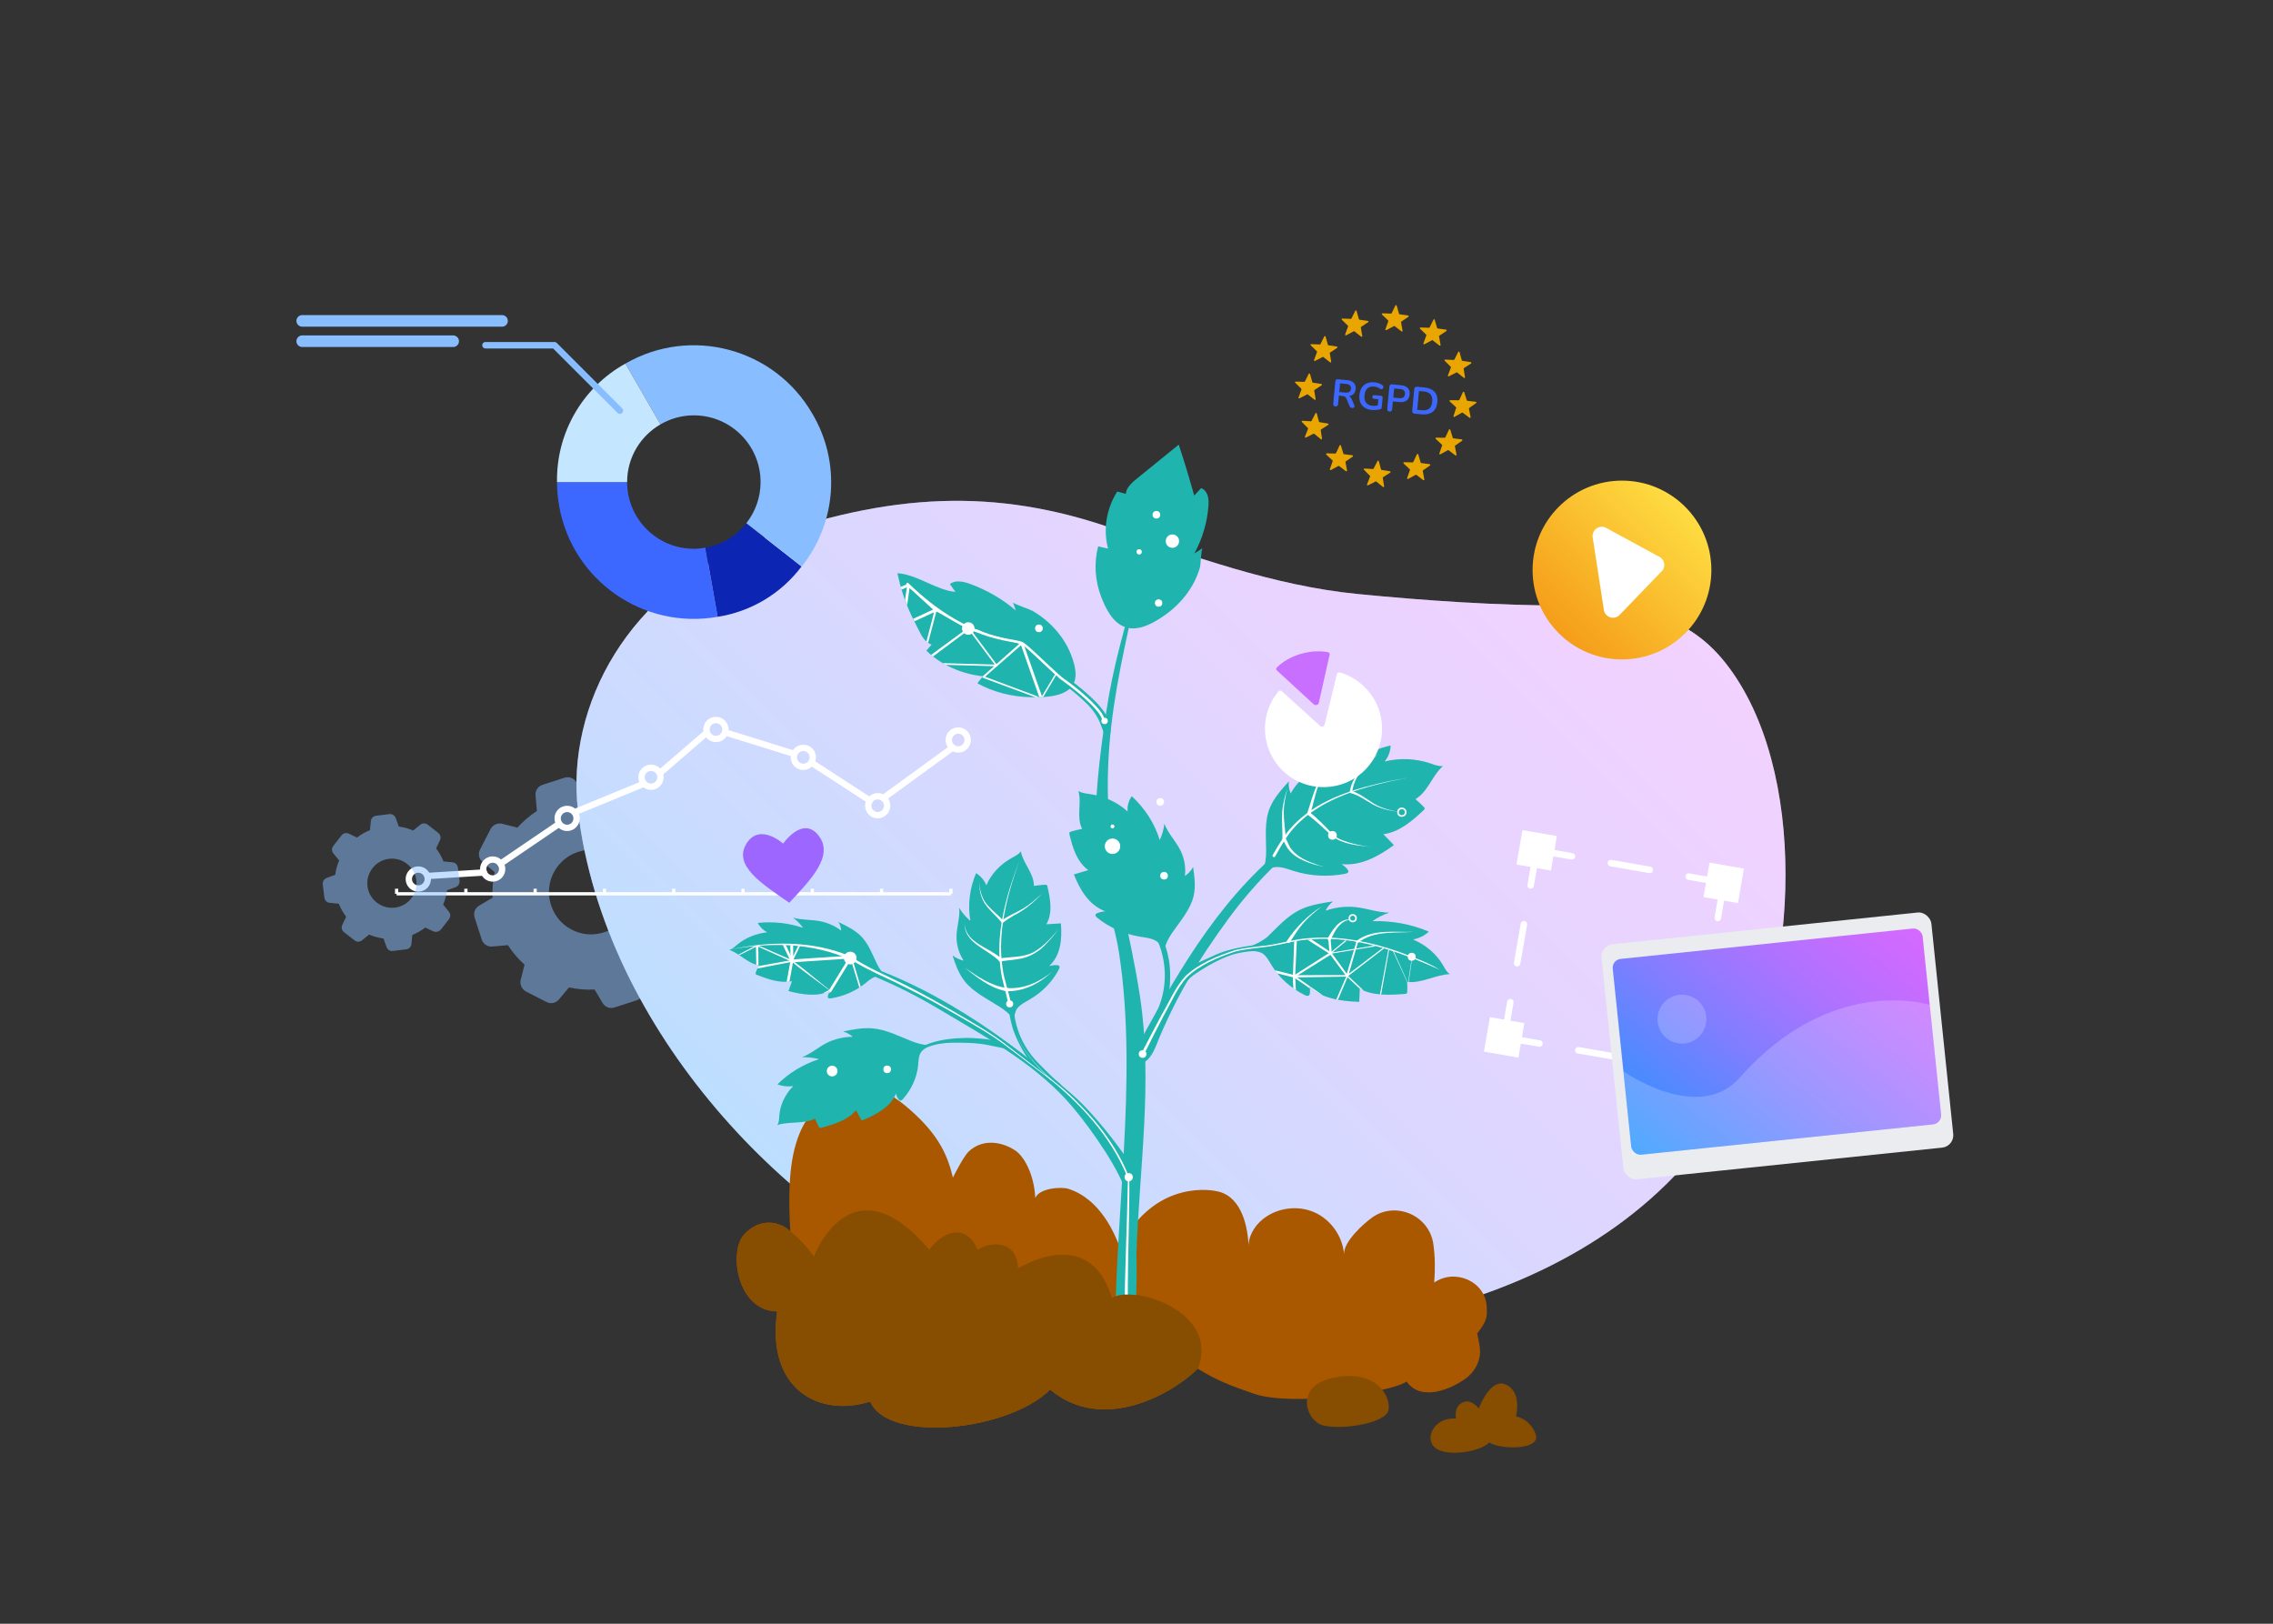 <?xml version="1.0" encoding="utf-8"?>
<svg xmlns="http://www.w3.org/2000/svg" xmlns:xlink="http://www.w3.org/1999/xlink" id="illus5" viewBox="0 0 700 500">
  <rect x="0" y="0" width="700" height="500" fill="#333333" stroke="none"/>
  <defs>
    <style>
      .cls-1 {
        opacity: .2;
      }

      .cls-1, .cls-2 {
        fill: #fff;
      }

      .cls-3 {
        fill: #a95800;
      }

      .cls-4, .cls-5 {
        fill: #88beff;
      }

      .cls-6 {
        fill: #eaecf0;
      }

      .cls-7 {
        stroke-dasharray: 12.17 12.17;
      }

      .cls-7, .cls-8, .cls-9, .cls-10, .cls-11, .cls-12, .cls-13, .cls-14, .cls-15, .cls-16, .cls-17 {
        fill: none;
      }

      .cls-7, .cls-8, .cls-9, .cls-11, .cls-12, .cls-15, .cls-16, .cls-17 {
        stroke: #fff;
      }

      .cls-7, .cls-11, .cls-12, .cls-13, .cls-14, .cls-15, .cls-16 {
        stroke-linejoin: round;
      }

      .cls-7, .cls-11, .cls-12, .cls-13, .cls-14, .cls-15, .cls-16, .cls-17 {
        stroke-linecap: round;
      }

      .cls-7, .cls-11, .cls-13 {
        stroke-width: 2px;
      }

      .cls-18 {
        fill: #3d68ff;
      }

      .cls-8, .cls-9, .cls-17 {
        stroke-miterlimit: 10;
      }

      .cls-9, .cls-12 {
        stroke-width: .5px;
      }

      .cls-19 {
        fill: #20b4af;
      }

      .cls-20 {
        fill: #874d00;
      }

      .cls-21 {
        fill: url(#Dégradé_sans_nom_7-2);
      }

      .cls-22 {
        clip-path: url(#clippath-1);
      }

      .cls-23 {
        fill: url(#Dégradé_sans_nom_7);
        opacity: .3;
      }

      .cls-24 {
        clip-path: url(#clippath-3);
      }

      .cls-25 {
        fill: #9d67ff;
      }

      .cls-13, .cls-14 {
        stroke: #88beff;
      }

      .cls-14 {
        stroke-width: 3.57px;
      }

      .cls-5 {
        opacity: .5;
      }

      .cls-26 {
        fill: url(#Dégradé_sans_nom_5);
      }

      .cls-27 {
        fill: #e9a500;
      }

      .cls-28 {
        clip-path: url(#clippath-2);
      }

      .cls-15 {
        stroke-width: .75px;
      }

      .cls-29 {
        fill: #c86fff;
      }

      .cls-30 {
        fill: #c4e6ff;
      }

      .cls-16 {
        stroke-width: .86px;
      }

      .cls-31 {
        clip-path: url(#clippath);
      }

      .cls-17 {
        stroke-width: 1.95px;
      }

      .cls-32 {
        fill: #0d25b3;
      }
    </style>
    <linearGradient id="Dégradé_sans_nom_7" data-name="Dégradé sans nom 7" x1="255.43" y1="377.31" x2="480.23" y2="152.51" gradientUnits="userSpaceOnUse">
      <stop offset="0" stop-color="#2495ff"/>
      <stop offset=".15" stop-color="#468cff"/>
      <stop offset=".44" stop-color="#837dff"/>
      <stop offset=".69" stop-color="#af72ff"/>
      <stop offset=".89" stop-color="#ca6bff"/>
      <stop offset="1" stop-color="#d569ff"/>
    </linearGradient>
    <clipPath id="clippath">
      <path class="cls-3" d="M229.09,380.21c4.71-5.18,10.78-4.36,14.28-1.07-.85-16.85-1.3-40.32,20.34-43.74,5.82-.92,10.56,1.29,15.05,5.04,9.48,7.92,12.86,14.25,14.69,22.19,0,0,3.19-6.43,4.85-8.02,4.12-3.94,10.1-3.26,14.53-.22,2.26,1.56,5.61,6.71,6,14.51,1.22-3.06,8.12-3.57,10.3-2.78,9.8,3.16,14.18,13.86,15.76,17.99,9.55-19.26,25.76-18.39,30.52-17.14,7.12,1.87,8.98,11.09,9.13,17.34-.27-3.39,1.67-6.67,4.3-8.83,4.34-3.55,10.69-4.44,15.83-2.22,5.14,2.22,8.85,7.45,9.25,13.04-.27-3.85,5.92-9.44,8.66-11.4,7.14-5.09,17.58-.74,18.84,8.2.55,3.92.58,7.62.27,11.84,6.32-4.43,15.87-.43,16.18,7.6.13,3.25,0,4.23-2.94,8.08.48,2.62.86,3.72.87,5.61.02,3.35-1.92,6.53-4.67,8.46-3.46,2.42-13.15,7.43-17.94.73-5.41,3.6-35.31,7.64-46.8,3.83-7.64-2.64-11.35-4.01-17.54-7.8-7.34,7.45-29.12,20.18-45.44,6.45-12.95,12.81-49.91,16.6-55.44,3.66-15.56,5.01-32.1-3.65-28.61-27.72-12.4-.15-14.98-18.44-10.26-23.62Z"/>
    </clipPath>
    <clipPath id="clippath-1">
      <path class="cls-10" d="M266.23,302.97c-2.85,2.28-6.47,3.83-10.28,4.44-.35.05-.78.07-.96-.2-.09-.14-.07-.31-.04-.47.12-.58.37-1.13.73-1.62-3.81,1.93-8.64,1.18-12.86.06.36-1.02.73-2.04,1.09-3.06-3.65.76-7.39-.6-10.81-1.93-.15-.06-.31-.12-.38-.25-.09-.14-.03-.32.03-.47.28-.75.59-1.48.94-2.21-3.5-.64-5.79-3.6-9.1-4.77.98-.26,27.36-6.5,48.23,8.09-1.08.11-2.21-.14-3.26.19-1.29.4-2.35,1.43-3.33,2.21Z"/>
    </clipPath>
    <clipPath id="clippath-2">
      <path class="cls-10" d="M391.71,297.4c2.31,3.75,5.87,6.92,10.13,9.02.39.19.9.36,1.24.11.18-.13.24-.35.28-.55.14-.73.11-1.48-.09-2.2,3.62,3.68,9.74,4.54,15.32,4.72.06-1.35.12-2.7.18-4.04,3.98,2.23,9.11,1.96,13.84,1.61.21-.02.43-.04.58-.16.17-.14.19-.37.2-.57.03-.99.01-1.98-.05-2.97,4.48.5,8.66-2.21,13.17-2.41-15.57-7.76-28.24-10.42-38.15-10.85-12,.06-17.41,3.18-27.54,3.35,3.04.13,6.89.34,7.99,1.11,1.35.95,2.11,2.55,2.91,3.84Z"/>
    </clipPath>
    <clipPath id="clippath-3">
      <path class="cls-10" d="M300.99,210.41c.57-.72,1.13-1.45,1.7-2.17-6.65-.69-12.96-3.55-17.41-7.89.54-.61,1.07-1.22,1.61-1.83-1.97-.73-2.99-2.58-3.84-4.27-2.23-4.45-5.35-10.68-6.68-17.74,5.9,7.06,17.97,15.76,24.75,17.41,4.78,2.28,9.54,2.9,13.54,4.1,6.42,4.62,9.99,9.74,15.47,13.28-2.84,3.12-8.85,3.46-12.72,3.38-5.78-.12-11.53-1.59-16.42-4.28Z"/>
    </clipPath>
    <linearGradient id="Dégradé_sans_nom_5" data-name="Dégradé sans nom 5" x1="480.04" y1="195" x2="518.98" y2="156.06" gradientUnits="userSpaceOnUse">
      <stop offset="0" stop-color="#f59d19"/>
      <stop offset="1" stop-color="#fedc41"/>
    </linearGradient>
    <linearGradient id="Dégradé_sans_nom_7-2" data-name="Dégradé sans nom 7" x1="318.54" y1="797.87" x2="395.23" y2="721.18" gradientTransform="translate(190.36 -438.81)" xlink:href="#Dégradé_sans_nom_7"/>
  </defs>
  <path id="roue" class="cls-5" d="M179.99,245.02c2.68-.14,5.32.08,7.88.64l3.08-3.69c.95-1.14,2.56-1.46,3.87-.79l6.27,3.21c1.33.68,2.02,2.2,1.64,3.65l-1.18,4.62c1.95,1.75,3.68,3.77,5.13,6.02l4.74-.43c1.5-.13,2.89.78,3.35,2.21l2.09,6.47c.5,1.54-.14,3.21-1.53,4.03l-3.93,2.33c.14,2.68-.08,5.33-.64,7.88l3.72,3.1c1.12.93,1.44,2.52.78,3.81l-3.26,6.38c-.66,1.29-2.12,1.95-3.53,1.59l-4.71-1.2c-1.75,1.95-3.77,3.68-6.02,5.13l.43,4.81c.13,1.45-.76,2.8-2.15,3.25l-6.82,2.2c-1.37.44-2.87-.12-3.61-1.36l-2.48-4.18c-2.68.14-5.32-.08-7.88-.64l-3.12,3.73c-.93,1.11-2.5,1.43-3.78.77l-6.28-3.21c-1.36-.69-2.05-2.23-1.67-3.71l1.17-4.58c-1.95-1.75-3.68-3.77-5.13-6.02l-4.82.43c-1.45.13-2.79-.76-3.24-2.14l-2.2-6.81c-.45-1.38.12-2.89,1.37-3.63l4.16-2.47c-.14-2.68.08-5.32.64-7.88l-3.72-3.11c-1.12-.93-1.44-2.51-.78-3.81l3.24-6.32c.68-1.32,2.18-2,3.62-1.63l4.64,1.19c1.75-1.95,3.77-3.68,6.02-5.13l-.43-4.81c-.13-1.45.76-2.8,2.15-3.25l6.76-2.18c1.41-.46,2.95.13,3.7,1.4l2.45,4.13h0ZM181.01,261.71c-9.68.92-15.01,11.33-10.09,19.71,2.48,4.23,7.34,6.71,12.22,6.25,9.68-.91,15.01-11.33,10.09-19.72-2.48-4.23-7.34-6.71-12.22-6.25Z"/>
  <path id="fond_blanc" data-name="fond blanc" class="cls-2" d="M297.12,397.72c-53.18-20.22-111.23-80.42-119.14-148.27-3.72-31.96,15.54-68.49,54.93-82.91,41.35-15.14,74.04-16.19,109.49-3.9,24.66,8.55,49.96,17.75,75.68,20.27,20.8,2.04,42.89,3.56,64.26,3.55,18.3,0,35.96,1.03,49.12,17.76,25.59,32.53,22.51,97.15,3,132.45-18.82,34.07-50.95,53.58-83.9,63.94-35.99,11.32-75.27,16.9-112.25,8.94-13.82-2.97-27.74-6.72-41.19-11.84Z"/>
  <path id="fond" class="cls-23" d="M297.12,397.72c-53.18-20.22-111.23-80.42-119.14-148.27-3.72-31.96,15.54-68.49,54.93-82.91,41.35-15.14,74.04-16.19,109.49-3.9,24.66,8.55,49.96,17.75,75.68,20.27,20.8,2.04,42.89,3.56,64.26,3.55,18.3,0,35.96,1.03,49.12,17.76,25.59,32.53,22.51,97.15,3,132.45-18.82,34.07-50.95,53.58-83.9,63.94-35.99,11.32-75.27,16.9-112.25,8.94-13.82-2.97-27.74-6.72-41.19-11.84Z"/>
  <g id="terre">
    <g>
      <path class="cls-3" d="M229.09,380.21c4.71-5.18,10.78-4.36,14.28-1.07-.85-16.85-1.3-40.32,20.34-43.74,5.82-.92,10.56,1.29,15.05,5.04,9.48,7.92,12.86,14.25,14.69,22.19,0,0,3.19-6.43,4.85-8.02,4.12-3.94,10.1-3.26,14.53-.22,2.26,1.56,5.61,6.71,6,14.51,1.22-3.06,8.12-3.57,10.3-2.78,9.8,3.16,14.18,13.86,15.76,17.99,9.55-19.26,25.76-18.39,30.52-17.14,7.12,1.87,8.98,11.09,9.13,17.34-.27-3.39,1.67-6.67,4.3-8.83,4.34-3.55,10.69-4.44,15.83-2.22,5.14,2.22,8.85,7.45,9.25,13.04-.27-3.85,5.92-9.44,8.66-11.4,7.14-5.09,17.58-.74,18.84,8.2.55,3.92.58,7.62.27,11.84,6.32-4.43,15.87-.43,16.18,7.6.13,3.25,0,4.23-2.94,8.08.48,2.62.86,3.72.87,5.61.02,3.35-1.92,6.53-4.67,8.46-3.46,2.42-13.15,7.43-17.94.73-5.41,3.6-35.31,7.64-46.8,3.83-7.64-2.64-11.35-4.01-17.54-7.8-7.34,7.45-29.12,20.18-45.44,6.45-12.95,12.81-49.91,16.6-55.44,3.66-15.56,5.01-32.1-3.65-28.61-27.72-12.4-.15-14.98-18.44-10.26-23.62Z"/>
      <g class="cls-31">
        <path class="cls-20" d="M243.37,379.14c4.4,3.49,7.27,7.8,7.27,7.8,0,0,11.51-30.57,35.54-2.06,3.67-5.27,11.28-8.79,14.9,0,4.13-2.89,12.27-2.83,12.43,5.73,9.48-5.35,23.63-8.49,28.88,9.17,5.7-4.36,33.45,3.67,26.46,21.67-6.99,18-8.6,18.23-8.6,18.23l-54.55,5.73h-45.43l-27.75-7.8-10.78-21.1-7.11-20.41,1.15-23.62,19.03-3.21,8.55,9.86Z"/>
      </g>
    </g>
    <path class="cls-20" d="M411.38,424.09c-12.6,2.26-9.48,12.34-4.89,14.48,4.59,2.14,20.18,0,21.1-4.28s-3.67-12.44-16.2-10.2Z"/>
    <path class="cls-20" d="M448.41,436.82c-6.88-.55-9.97,6.38-6.31,9.1s13.76,1.16,16.51-1.71c4.01,2.33,16.05,2.26,14.33-2.56s-6.08-5.51-6.08-5.51c0,0,1.95-7.34-2.98-9.75-4.93-2.41-8.48,7.34-8.48,7.34,0,0-2.26-3.21-5.04-1.83s-1.95,4.93-1.95,4.93Z"/>
  </g>
  <g id="graphique">
    <g>
      <line class="cls-8" x1="122.14" y1="275.23" x2="292.84" y2="275.23"/>
      <line class="cls-8" x1="122.14" y1="275.23" x2="122.14" y2="273.67"/>
      <line class="cls-8" x1="143.48" y1="275.23" x2="143.48" y2="273.67"/>
      <line class="cls-8" x1="164.81" y1="275.23" x2="164.81" y2="273.67"/>
      <line class="cls-8" x1="186.15" y1="275.23" x2="186.15" y2="273.67"/>
      <line class="cls-8" x1="207.49" y1="275.23" x2="207.49" y2="273.67"/>
      <line class="cls-8" x1="228.82" y1="275.23" x2="228.82" y2="273.67"/>
      <line class="cls-8" x1="250.16" y1="275.23" x2="250.16" y2="273.67"/>
      <line class="cls-8" x1="271.5" y1="275.23" x2="271.5" y2="273.67"/>
      <line class="cls-8" x1="292.84" y1="275.23" x2="292.84" y2="273.67"/>
    </g>
    <g>
      <line class="cls-17" x1="149.02" y1="268.67" x2="132.09" y2="269.71"/>
      <line class="cls-17" x1="172.04" y1="253.79" x2="154.15" y2="265.95"/>
      <line class="cls-17" x1="198.34" y1="241.32" x2="176.98" y2="250.09"/>
      <line class="cls-17" x1="217.71" y1="225.54" x2="203.32" y2="237.98"/>
      <line class="cls-17" x1="244.47" y1="232.1" x2="223.4" y2="225.54"/>
      <line class="cls-17" x1="267.86" y1="246.51" x2="249.84" y2="234.8"/>
      <line class="cls-17" x1="293.37" y1="230.22" x2="272.03" y2="245.75"/>
      <path class="cls-17" d="M128.82,267.76h0c1.61,0,2.92,1.31,2.92,2.92h0c0,1.61-1.31,2.92-2.92,2.92h0c-1.61,0-2.92-1.31-2.92-2.92h0c0-1.61,1.31-2.92,2.92-2.92Z"/>
      <path class="cls-17" d="M151.73,264.68h0c1.61,0,2.92,1.31,2.92,2.92h0c0,1.61-1.31,2.92-2.92,2.92h0c-1.61,0-2.92-1.31-2.92-2.92h0c0-1.61,1.31-2.92,2.92-2.92Z"/>
      <path class="cls-17" d="M174.65,249.09h0c1.61,0,2.92,1.31,2.92,2.92h0c0,1.61-1.31,2.92-2.92,2.92h0c-1.61,0-2.92-1.31-2.92-2.92h0c0-1.61,1.31-2.92,2.92-2.92Z"/>
      <path class="cls-17" d="M200.48,236.42h0c1.61,0,2.92,1.31,2.92,2.92h0c0,1.61-1.31,2.92-2.92,2.92h0c-1.61,0-2.92-1.31-2.92-2.92h0c0-1.61,1.31-2.92,2.92-2.92h0Z"/>
      <path class="cls-17" d="M220.48,221.71h0c1.61,0,2.92,1.31,2.92,2.92h0c0,1.61-1.31,2.92-2.92,2.92h0c-1.61,0-2.92-1.31-2.92-2.92h0c0-1.61,1.31-2.92,2.92-2.92Z"/>
      <path class="cls-17" d="M247.39,230.29h0c1.61,0,2.92,1.31,2.92,2.92h0c0,1.61-1.31,2.92-2.92,2.92h0c-1.61,0-2.92-1.31-2.92-2.92h0c0-1.61,1.31-2.92,2.92-2.92Z"/>
      <path class="cls-17" d="M270.3,245.18h0c1.61,0,2.92,1.31,2.92,2.92h0c0,1.61-1.31,2.92-2.92,2.92h0c-1.61,0-2.92-1.31-2.92-2.92h0c0-1.61,1.31-2.92,2.92-2.92Z"/>
      <path class="cls-17" d="M295.1,224.95h0c1.61,0,2.92,1.31,2.92,2.92h0c0,1.61-1.31,2.92-2.92,2.92h0c-1.61,0-2.92-1.31-2.92-2.92h0c0-1.61,1.31-2.92,2.92-2.92Z"/>
    </g>
  </g>
  <g id="plante">
    <path class="cls-19" d="M300.99,210.41c.57-.72,1.13-1.45,1.7-2.17-6.65-.69-12.96-3.55-17.41-7.89.54-.61,1.07-1.22,1.61-1.83-1.97-.73-2.99-2.58-3.84-4.27-2.23-4.45-4.76-8.8-6.68-17.74,5.97.35,11.92,5.2,17.87,5.76-.56-.8-1.13-1.6-1.69-2.4,1.51-1.34,4.09-.83,6.08-.11,5.29,1.92,10.14,4.73,14.2,8.23-.3-.84-.59-1.68-.89-2.51.17.48,5.14,2.12,5.92,2.56,1.85,1.05,3.55,2.3,5.07,3.68,3.15,2.86,5.58,6.33,6.99,10.09,1.12,2.99,2.38,7.26-.18,9.97-2.7,2.86-8.46,3-12.33,2.91-5.78-.12-11.53-1.59-16.42-4.28Z"/>
    <path class="cls-19" d="M340.7,229.21c.82-.6.83-1.37,1.01-2.32.25-1.32.46-2.29.17-3.63-.59-2.71-2.49-5.14-4.39-7.1-2.03-2.1-5.53-5.16-7.96-6.76-2.63-1.74-4-2.17-6.85-3.55-.95-.46-1.79.95-.84,1.43,4.74,2.37,9.18,5.78,12.95,9.5,1.97,1.95,3.37,4.06,4.33,6.67.34.93.71,1.9,1,2.85.29.97-.07,1.92.34,2.86.04.08.17.11.24.06h0Z"/>
    <path class="cls-19" d="M338.18,168.25c1.02.23,2.04.45,3.06.68-1.55-5.9-.53-12.27,2.83-17.58.88.24,1.76.48,2.64.72.13-1.93,1.87-3.45,3.5-4.77,4.27-3.46,8.53-6.92,12.8-10.38,1.71,5.19,3.3,10.42,4.76,15.67.71-.76,1.42-1.52,2.14-2.28,2.05.81,2.39,3.18,2.27,5.13-.32,5.17-1.81,10.29-4.35,14.98.85-.55,1.7-1.09,2.54-1.64-.48.31-.59,5.11-.83,5.94-.55,1.94-1.36,3.82-2.39,5.61-2.13,3.69-5.23,6.97-9,9.5-3,2.01-7.41,4.58-11.39,3.36-4.19-1.29-6.38-6.14-7.65-9.46-1.9-4.96-2.25-10.37-.92-15.47Z"/>
    <path class="cls-19" d="M340.71,219.09c-2.09,13.83-3.84,27.76-3.18,41.7.56,11.72,5.3,20.99,7.09,32.62,6.09,39.63-1.81,83.24-1.21,123.71.05,3.47,7.41,2.78,6.57-30.91.89-26.49,5.09-53.1,1.09-79.38-1.5-9.88-3.66-19.68-5.83-29.46-9.22-41.65-.97-67.71,6.6-103.16-6.04,20.52-9.1,31.44-11.14,44.89Z"/>
    <g>
      <path class="cls-19" d="M311.69,316.02c.51,1.76,1.24,3.48,2.07,5.15,2.63,5.33,6.52,10.42,12.23,13.45.19.1.42.2.62.12.36-.14.2-.62-.02-.9-2.62-2.13-4.48-4.17-6.35-6-7.22-7.04-9.54-16.61-7.27-25.81-.3,1.21-.99,2.45-1.33,3.69-.23.83-.67,1.6-.79,2.45-.37,2.55.14,5.37.86,7.85Z"/>
      <path class="cls-19" d="M293.34,321.08c3.69-.02,7.51.02,11.1.76,1.27.26,5.92,1.16,7.13,1.58,1.78.63,1.26.66,2.83,1.61-1.53-1.5-4.62-1.97-6.33-3.31-.65-.5-1.31-1-2.07-1.36-.71-.34.79.17,0,0-2.02-.44-6.38-.8-8.46-.76-3.91.08-7.74.46-11.36,1.73-2.44.86-4.89,1.93-6.5,3.72.23-.26,1.35-.47,1.72-.65.5-.24.96-.48,1.47-.69,1.02-.42,1.97-.96,3.01-1.35,2.34-.89,4.91-1.26,7.46-1.28Z"/>
      <path class="cls-19" d="M289.09,310.69c14.34,8.55,28.36,16.14,39.23,27.91,5.5,5.95,14.47,18.52,17.47,25.94,1.77,4.36,3.65,1.73,4.88-.54.99-1.83-11.69-19.41-20.51-27.03-20.33-17.57-43.68-34.41-71.02-42.06-7.83-2.19-16.09-3.93-24.24-2.97,19.66,1.83,38.06,9.13,54.18,18.74Z"/>
      <path class="cls-19" d="M266.23,302.97c-2.85,2.28-6.47,3.83-10.28,4.44-.35.05-.78.07-.96-.2-.09-.14-.07-.31-.04-.47.12-.58.37-1.13.73-1.62-3.81,1.93-8.64,1.18-12.86.06.36-1.02.73-2.04,1.09-3.06-3.65.76-7.39-.6-10.81-1.93-.15-.06-.31-.12-.38-.25-.09-.14-.03-.32.03-.47.28-.75.59-1.48.94-2.21-3.5-.64-5.79-3.6-9.1-4.77.98-.26,1.69-.96,2.42-1.58,2.5-2.09,5.8-3.46,9.25-3.82-1.27-.68-2.29-1.7-2.88-2.89,4.7-.51,9.54.02,13.94,1.52-.83-1.17-1.86-2.23-3.05-3.13,2.58.74,5.39.56,8.06,1.04,2.49.45,4.83,1.48,6.72,2.95-.04-.93-.33-1.85-.85-2.66,2.41,1.16,4.86,2.35,6.71,4.12,2.55,2.44,3.67,5.72,5.16,8.75.7,1.41,1.53,2.69,2.77,3.79-1.08.11-2.21-.14-3.26.19-1.29.4-2.35,1.43-3.33,2.21Z"/>
      <path class="cls-19" d="M282.74,328.1c-.38,3.72-2.01,7.34-4.63,10.31-.24.27-.59.56-.96.46-.2-.05-.33-.21-.44-.36-.4-.55-.68-1.17-.8-1.81-1.47,4.06-6.09,6.57-10.54,8.37-.58-1.07-1.16-2.15-1.75-3.22-2.34,2.99-6.6,4.29-10.57,5.41-.17.05-.36.1-.53.04-.2-.06-.3-.24-.39-.41-.42-.79-.8-1.6-1.14-2.42-3.43,1.74-7.89.78-11.62,1.96.58-.85.56-1.89.63-2.87.24-3.34,1.78-6.6,4.31-9.14-1.63.27-3.36.08-4.88-.51,3.43-3.46,7.87-6.16,12.8-7.77-1.69-.43-3.46-.63-5.22-.6,2.77-1.06,4.93-3.03,7.53-4.36,2.43-1.24,5.26-1.91,8.08-1.92-.83-.74-1.87-1.31-3-1.64,2.99-.6,6.04-1.21,9.09-.95,4.21.36,7.97,2.33,11.82,3.86,1.8.71,3.58,1.22,5.56,1.33-.79.79-1.94,1.31-2.52,2.27-.72,1.17-.7,2.7-.83,3.97Z"/>
      <path class="cls-19" d="M317.21,307.71c3.9-2.29,7.04-5.56,8.92-9.31.17-.34.31-.78,0-1.03-.16-.13-.41-.16-.63-.17-.82-.04-1.65.06-2.42.3,3.69-3.37,4.01-8.52,3.64-13.16-1.5.09-2.99.18-4.49.27,2.05-3.52,1.22-7.74.35-11.61-.04-.17-.08-.35-.24-.46-.17-.13-.43-.12-.66-.1-1.1.08-2.19.19-3.28.35.09-3.76-3.33-6.93-4.02-10.64-.63.93-1.78,1.47-2.83,2.05-3.56,1.98-6.34,4.98-7.79,8.42-.58-1.49-1.7-2.82-3.16-3.75-1.99,4.67-2.61,9.78-1.77,14.7-1.37-1.17-2.53-2.52-3.44-3.99.3,2.85-.73,5.68-.81,8.54-.08,2.67.68,5.36,2.18,7.7-1.26-.3-2.44-.85-3.41-1.61.92,2.79,1.87,5.63,3.79,8.01,2.64,3.29,6.81,5.34,10.55,7.7,1.74,1.1,3.26,2.31,4.42,3.89.45-1.07.42-2.3,1.16-3.29.91-1.21,2.6-2.01,3.94-2.8Z"/>
      <g>
        <path class="cls-2" d="M310.54,309.41c-.57-3.67-1.99-7.35-2.41-11.1-1.53-11.4,1.86-22.84,5.84-33.42-3.75,10.58-6.93,22.05-5.2,33.32.5,3.82,1.97,7.28,2.62,11.1.08.56-.8.68-.86.09h0Z"/>
        <path class="cls-2" d="M309.79,305.2c-4.95-.99-8.9-4.23-12.75-7.26,3.95,2.7,8.09,5.65,12.92,6.27.67.09.5,1.12-.17.99h0Z"/>
        <path class="cls-2" d="M309.89,304.21c5.16.53,10.21-1.76,14.15-4.99-.97.86-1.96,1.72-3.05,2.45-2.15,1.5-4.59,2.64-7.18,3.19-1.3.28-2.66.39-3.98.36-.28,0-.5-.23-.49-.51,0-.29.26-.52.55-.49h0Z"/>
        <path class="cls-2" d="M297.04,284.58c.54,5.89,7.55,7.14,11.31,10.57.49.42-.17,1.19-.66.75-3.52-3.58-10.53-5.43-10.66-11.32h0Z"/>
        <path class="cls-2" d="M307.97,295.11c3.48-.51,7.11-.26,10.29-1.88,3.03-1.71,5.48-4.42,7.72-7.07-1.05,1.42-2.18,2.78-3.4,4.07-2.35,2.72-5.58,4.67-9.18,5.12-1.69.33-3.57.35-5.21.73-.65.16-.89-.83-.23-.97h0Z"/>
        <path class="cls-2" d="M308.42,284c-1.5-1.87-3.42-3.39-4.84-5.35-1.47-1.97-1.98-4.46-1.97-6.87.12,2.38.73,4.79,2.27,6.65,1.51,1.87,3.5,3.28,5.11,5.09.34.36-.26.88-.57.49h0Z"/>
        <path class="cls-2" d="M308.49,283.45c2.05-1.46,4.43-2.41,6.59-3.66,2.13-1.29,4.02-2.96,5.86-4.65-2.57,2.73-5.53,5.19-8.91,6.87-1.08.62-2.11,1.31-3.1,2.05-.39.3-.85-.34-.43-.61h0Z"/>
      </g>
      <circle class="cls-2" cx="310.94" cy="309.13" r="1.09"/>
      <g class="cls-22">
        <g>
          <g>
            <path class="cls-2" d="M113.98,383.83c.05-.12-3.61-18.74-3.42-18.83,0,0,10.71-7.91,10.71-7.91v.29s-6.96-4.76-6.96-4.76c-.13-.08-.12-.29.02-.35,0,0,15.32-8.34,15.32-8.34.11-.06.24-.02.31.08l8.74,13.24-.36-.07,14.81-9.96-.06.43-11.24-12.74.18.1-10-1.88c-.13-.02-.23-.12-.26-.24l-2.58-9.21c-.05-.19.06-.39.25-.43l18.1-4.7c.18-.05.37.05.45.21l4.87,10.5-.56-.12,12.84-10.97c.2-.17.51-.04.54.21,0,0,1.99,15.68,1.99,15.68l-.43-.19,15.53-11.07-.07.29-4.04-8.62s-.02-.09-.02-.13l2.57-14.32.2.22-19.12,1.22c-.09,0-.18-.08-.17-.18,0,0,1.3-10.15,1.3-10.15,0-.06.05-.11.11-.12l21.19-4.32c-.16.05,31.62-13.97,31.58-13.96.15-.07.33.08.27.24,0,0-10.18,32.74-10.18,32.74-.06.23-.39.26-.5.05,0,0-5.95-10.23-5.95-10.23-.11-.18,0-.43.2-.48l22.04-5.51-.23.17,10.59-17.45c.15-.26.57-.24.69.04,0,0,11,23.46,11,23.46.04.08.05.16.03.24l-3.21,17.53-.6-.43c-.26.19,15.76-8.85,14.86-8.2,0,0,6.38-10.39,6.38-10.39v.46s-10.44-14.88-10.44-14.88c-.2-.26.01-.67.33-.67,0,0,17.24-.5,17.24-.5.12,0,.23.04.31.12l21.16,20.68-.39-.09,10.77-3.46c.25-.09.53.15.47.41,0,0-1.74,9.82-1.74,9.82-.01.08-.05.14-.1.19l-14.55,13.42-.08-.47,11.5,5.23-.3.08,5.88-7.64c.09-.13.29-.11.37.02l7.07,11.19-.33.02,8.13-17.62c.03-.06.09-.08.15-.06.03.01.05.04.06.07l3.67,11.84h-.12s1.69-5.25,1.69-5.25c0-.02.03-.04.05-.03.02,0,.04.03.03.05l-1.65,5.26c-.01.06-.11.06-.12,0,0,0-3.76-11.82-3.76-11.82h.21s-7.99,17.7-7.99,17.7c-.04.09-.15.14-.25.09-.05-.03-7.18-11.14-7.21-11.22,0,0,.37.02.37.02l-5.84,7.68c-.07.1-.2.12-.31.08l-11.53-5.17c-.19-.08-.22-.34-.08-.47,0,0,14.47-13.5,14.47-13.5l-.1.19,1.7-9.82.47.41-10.76,3.51c-.14.05-.29,0-.39-.09l-21.22-20.62.31.12-17.24.49.33-.67,10.45,14.89c.1.14.1.32.01.46l-6.39,10.38c-.04.06-.09.11-.15.14l-15.02,8.33c-.29.17-.66-.11-.6-.43,0,0,3.22-17.52,3.22-17.52.37,1.15-11.05-23.49-10.96-23.23,0,0,.69.04.69.04l-10.63,17.42c-.05.09-.14.14-.23.17l-22.06,5.43.2-.48,5.86,10.28-.5.05,10.32-32.7.27.24s-31.65,13.9-31.68,13.9c0,0-21.19,4.29-21.19,4.29l.11-.12-1.27,10.15-.17-.18,19.12-1.29c.12,0,.22.1.2.22,0,0-2.52,14.33-2.52,14.33l-.02-.13,4.07,8.61c.05.1.01.22-.07.29l-15.48,11.14c-.16.12-.41.01-.43-.19,0,0-2.1-15.66-2.1-15.66l.54.21-12.81,11.01c-.15.13-.38.11-.5-.04-.02-.02-.04-.05-.05-.08l-4.92-10.47.45.21-18.12,4.63.25-.43,2.55,9.22-.26-.24,10,1.92c.07.01.13.05.18.1l11.21,12.77c.12.13.09.34-.06.43,0,0-14.85,9.91-14.85,9.91-.12.08-.28.05-.36-.07l-8.7-13.27.31.08-15.35,8.3.02-.35,6.93,4.81c.1.06.1.22,0,.29l-10.77,7.83.05-.12s3.48,18.99,3.23,18.75h0Z"/>
            <path class="cls-2" d="M110.58,365.07c.05-.05,7.4-10.19,7.47-10.22,0,0,8.14-5.25,8.14-5.25v.46s-3.33-2.04-3.33-2.04c-.06-.04-.11-.1-.13-.16l-2.91-8.7c-.06-.19.04-.39.23-.46.1-.03.2-.02.28.02l9.6,5.04c-.74-.12,23.62,3.25,23.43,3.24,0,0-.5.45-.5.45l-.74-18.05.57.33-10.48,5.22c-.11.06-.25.04-.34-.04l-12.49-11.2c-.09-.08-.09-.24.02-.31,8.01-5.24,24.04-15.89,31.99-21.22.13-.09.33-.02.36.14,0,0,3.9,15.99,3.9,15.99l-.54-.13c-.11.21,16.42-19.14,15.85-18.27,0,0,3.32-13.21,3.32-13.21.07-.3.43-.46.7-.3,0,0,15.5,8.49,15.5,8.49l-.55.03,32.69-22.87c.21-.15.51-.1.66.11.06.08.09.18.09.27l.22,25.46-.39-.32,10.64-1.93c4.08,2.87,7.9,6.33,11.88,9.41.05.04-.01.12-.06.08-3.63-2.85-8.86-6.42-11.72-8.96,0,0-10.62,2.05-10.62,2.05-.2.04-.39-.12-.39-.32l-.51-25.45.75.38-32.63,22.95c-.17.12-.38.12-.55.03l-15.46-8.57.7-.3-3.4,13.19c-.02.23-16.13,18.27-16.24,18.46-.16.19-.49.11-.54-.13,0,0-3.75-16.02-3.75-16.02l.36.14c-8,5.23-24.08,15.83-32.03,21.14,0,0,.02-.31.02-.31l12.64,11.03-.34-.04,10.4-5.37c.19-.1.43-.02.52.17.03.05.04.11.04.16l.83,18.05c.02.27-.23.5-.5.46l-23.55-3.37s-.09-.02-.13-.04l-9.56-5.1.51-.43,2.8,8.74-.13-.16,3.3,2.08c.13.08.17.25.09.38-.02.04-.06.07-.09.09l-8.23,5.11c.18-.21-7.6,9.98-7.59,9.95-.04.05-.12,0-.08-.06h0Z"/>
            <polyline class="cls-16" points="140.29 345.61 142.08 334.69 131.39 337.25 132.08 332.79 124.05 331.06 121.1 339.9 129.75 344.12 131.05 337.33 140.29 345.61 138.47 357.38"/>
            <polyline class="cls-16" points="142.02 335.33 147.62 318.91 165.35 318.4 145.24 313.17 145.84 303.55 162.27 301.29 184.75 286.83 189.24 277.65 200.22 295.36 202.65 274.45 211.91 287.17 222.27 289.89 216.38 272.9"/>
            <line class="cls-16" x1="165.35" y1="318.4" x2="182.89" y2="322.97"/>
            <line class="cls-16" x1="147.62" y1="318.91" x2="145.24" y2="313.17"/>
            <path class="cls-2" d="M279.7,298.55l-13.16,10.74c-.09.07-.22.06-.29-.03-.07-.03-4.39-14.4-4.44-14.46-.02-.06-.01-.13.01-.18l6.74-15.41c.07-.16.26-.23.42-.17,6.8,2.79,13.62,5.53,20.4,8.36.14.06.22.19.23.32l.77,12.24-.15-.26,9.03,6.35c.06.04.11.11.13.18l2.84,11-.53-.08c2.65-4.43,5.29-8.87,7.98-13.29l.24.33-10.8,2.24v-.25s18.04,4.44,18.04,4.44c.11.03.17.14.15.24-.02.06-.06.11-.12.14l-15.13,6.54c.01.08-17.41,2.5-17.43,2.55-.24.04-.44-.19-.37-.42,0,0,5.4-19.81,5.4-19.81l.31.5-27.99-5.22c.56,0-18.18,1.19-18.07,1.19-.25.02-.47-.18-.47-.43l-.23-22.6c0-.31.38-.51.62-.3,0,0,7.99,6.55,7.99,6.55.12.1.15.27.09.4l-7.81,16.04c-.06.12-.2.17-.32.12l-10.7-4.78h.16s-8.61,4.32-8.61,4.32c-.05.03-.12,0-.14-.05l-2.26-5.72c-.02-.05.06-.08.08-.03,0,0,2.36,5.68,2.36,5.68l-.14-.05,8.53-4.47c.05-.03.11-.03.16,0l10.75,4.67-.32.12,7.66-16.12.09.4-8.05-6.48.62-.3.35,22.6-.47-.43c.11,0,18.2-1.24,18.3-1.2,0,0,27.97,5.32,27.97,5.32.23.04.38.28.31.5l-5.54,19.77-.37-.42c-.08,0,17.66-2.43,17.32-2.38,0,0,15.18-6.42,15.18-6.42l.03.38-18-4.58c-.07-.02-.11-.09-.09-.16.01-.05.05-.08.1-.09l10.76-2.42c.18-.05.34.17.24.33-2.59,4.47-5.22,8.91-7.85,13.36-.08.14-.26.18-.4.1-.07-.04-.12-.11-.13-.18l-2.89-10.99.13.18-9.06-6.31c-.09-.06-.14-.16-.15-.26l-.83-12.24.23.32c-6.81-2.77-13.57-5.64-20.36-8.46l.42-.17-6.85,15.36v-.18s4.3,14.42,4.3,14.42l-.32-.1c.06.05,13.47-10.77,13.42-10.42h0Z"/>
          </g>
          <g>
            <circle class="cls-2" cx="124.05" cy="331.06" r="3.29"/>
            <circle class="cls-2" cx="162.27" cy="301.29" r="2.04"/>
            <circle class="cls-2" cx="202.65" cy="274.45" r="3.06"/>
            <circle class="cls-2" cx="206.13" cy="305.62" r="1.43"/>
            <circle class="cls-2" cx="240.67" cy="313.45" r="1.95"/>
            <circle class="cls-2" cx="181.39" cy="300.03" r="1.2"/>
            <circle class="cls-2" cx="129.78" cy="344.78" r="1.37"/>
            <circle class="cls-2" cx="117.98" cy="355.24" r="1.23"/>
            <circle class="cls-2" cx="222.27" cy="289.89" r="1.16"/>
            <circle class="cls-2" cx="251.61" cy="279.84" r="1.19"/>
            <circle class="cls-2" cx="334.52" cy="332.1" r="1.1"/>
            <circle class="cls-2" cx="321.85" cy="338.41" r="2.04"/>
            <circle class="cls-2" cx="326.6" cy="362.08" r="1.85"/>
          </g>
          <polyline class="cls-12" points="152.52 329.39 166.69 328.73 153.3 347.44"/>
        </g>
      </g>
      <circle class="cls-2" cx="261.84" cy="295.01" r="1.95"/>
      <circle class="cls-2" cx="347.59" cy="362.49" r="1.26"/>
      <path class="cls-2" d="M262.38,294.72c4.23,3.03,11.44,6.06,16.15,8.45,5.49,2.71,10.78,5.78,16.08,8.82,5.25,3.13,10.64,6.07,15.46,9.87,0,0,14.5,11.19,14.5,11.19l-.1.12c-1.24-1.06-2.42-2.18-3.56-3.34-3.3-3.49-6.76-7.34-7.83-12.15,1.11,4.8,4.59,8.61,7.91,12.07,1.15,1.15,2.34,2.26,3.58,3.3.08.06-.02.19-.1.12,0,0-14.6-11.08-14.6-11.08-4.82-3.73-10.24-6.64-15.49-9.71-7.64-4.44-16.33-8.91-24.4-12.6-2.76-1.38-5.54-2.64-8.07-4.47-.17-.12-.2-.36-.07-.53.13-.17.38-.2.54-.06h0Z"/>
      <path class="cls-2" d="M321.45,330.79c5.83,3.83,10.85,8.84,15.42,14.08,4.53,5.31,8.4,11.26,10.93,17.79.06,11.04-.42,22.08-.47,33.12,0,3.67-.06,7.38.31,10.97.03.27-.17.52-.45.55-.28.03-.52-.18-.55-.45-.53-7.41-.04-14.7.11-22.08.24-7.2.5-15.05.61-21.93-5.13-13.02-15.03-23.52-25.92-32.04h0Z"/>
      <path class="cls-2" d="M261.61,295.45c-11.43-5.25-24.83-5.35-37.03-2.97,12.27-2.72,25.76-2.95,37.49,2.09.6.29.14,1.21-.46.89h0Z"/>
    </g>
    <g>
      <path class="cls-19" d="M359.95,295.39c.32,1.8.43,3.62.42,5.44-.02,5.8-1.3,11.79-5.19,16.51-.13.16-.3.33-.52.32-.4,0-.47-.5-.39-.84.56-2.4,1.79-4.63,2.69-6.95,3.47-8.92,1.75-19.23-4.49-26.94.82,1.01,2.02,1.92,2.89,2.94.59.69,1.34,1.24,1.83,1.99,1.49,2.22,2.29,5,2.75,7.52Z"/>
      <path class="cls-19" d="M378.91,294.17c-3.41,1.23-6.22,2.78-9.2,4.66-1.05.67-2.1,1.34-3.02,2.15-1.35,1.18-2.39,2.6-3.41,4.01.73-1.9,1.59-3.76,2.57-5.58.37-.68.75-1.36,1.29-1.95.5-.55-.65.42,0,0,1.66-1.09,5.41-2.56,7.44-3.56,3.8-1.65,8.68-2.5,12.79-2.99,2.63-.03,3.82.88,6.12,1.99-.33-.16-1.45.02-1.87-.01-.56-.05-1.1-.12-1.67-.14-1.13-.05-.96.1-2.09.09-2.74-.1-6.61.5-8.96,1.35Z"/>
      <path class="cls-19" d="M378.36,282.85c-9.35,12.72-16.66,24.92-22.34,39.17-1.02,2.54-2.7,5.65-5.81,5.58-2.34-.05.28-5.86,1.28-7.68,12.29-22.48,25.6-45.43,47.33-61.7,6.22-4.66,13.04-9.05,20.98-10.91-17.28,8.32-30.93,21.25-41.44,35.54Z"/>
      <path class="cls-19" d="M398.54,268.24c4.98,1.54,10.48,1.84,15.64.84.47-.09,1.02-.28,1.08-.69.03-.22-.1-.43-.24-.61-.5-.67-1.15-1.25-1.92-1.7,5.97.67,11.58-2.49,16.18-5.85-1.08-1.11-2.17-2.23-3.25-3.34,5.05-.72,8.91-4.15,12.39-7.4.15-.14.31-.3.33-.49.02-.22-.16-.41-.32-.58-.81-.81-1.65-1.59-2.53-2.34,4-2.41,5.06-7.19,8.49-10.18-1.39.12-2.71-.43-4.01-.87-4.42-1.48-9.41-1.68-13.97-.54,1.18-1.44,1.83-3.19,1.84-4.96-6.21,1.52-11.96,4.42-16.57,8.33.32-1.85.97-3.65,1.91-5.34-2.79,2.12-6.43,3.19-9.48,5.01-2.85,1.71-5.16,4.08-6.62,6.8-.52-1.18-.72-2.47-.57-3.73-2.31,2.56-4.66,5.19-5.89,8.26-1.7,4.24-1.09,8.87-1.1,13.36,0,2.1-.26,4.08-1.15,6.04,1.42-.36,2.69-1.19,4.21-1.27,1.87-.09,3.83.71,5.54,1.24Z"/>
      <path class="cls-19" d="M391.71,297.4c2.31,3.75,5.87,6.92,10.13,9.02.39.19.9.36,1.24.11.18-.13.24-.35.28-.55.14-.73.11-1.48-.09-2.2,3.62,3.68,9.74,4.54,15.32,4.72.06-1.35.12-2.7.18-4.04,3.98,2.23,9.11,1.96,13.84,1.61.21-.02.43-.04.58-.16.17-.14.19-.37.2-.57.03-.99.01-1.98-.05-2.97,4.48.5,8.66-2.21,13.17-2.41-1.04-.66-1.55-1.76-2.13-2.76-1.97-3.4-5.25-6.23-9.2-7.91,1.85-.35,3.56-1.2,4.84-2.41-5.36-2.3-11.4-3.42-17.38-3.22,1.55-1.1,3.3-1.99,5.16-2.63-3.44-.05-6.71-1.28-10.12-1.68-3.19-.37-6.48.01-9.45,1.09.49-1.09,1.29-2.09,2.3-2.87-3.43.51-6.94,1.05-10,2.49-4.22,2-7.15,5.5-10.39,8.58-2.62,1.89-5,3.02-9.33,3.82,3.04.13,6.89.34,7.99,1.11,1.35.95,2.11,2.55,2.91,3.84Z"/>
      <path class="cls-19" d="M350.84,288.39c-4.84-.83-9.39-2.87-12.96-5.81-.32-.27-.66-.64-.48-1,.1-.19.31-.3.53-.39.77-.33,1.61-.52,2.47-.56-5.14-1.94-7.87-6.78-9.69-11.37,1.48-.44,2.96-.88,4.44-1.32-3.63-2.67-4.82-7.01-5.8-11.04-.04-.18-.08-.37.01-.53.11-.18.35-.27.58-.33,1.09-.31,2.2-.59,3.32-.82-1.86-3.58-.06-7.84-1.15-11.65,1.04.67,2.41.78,3.69.97,4.35.65,8.44,2.56,11.46,5.35-.15-1.64.3-3.31,1.27-4.72,4.12,3.79,7.11,8.48,8.62,13.52.77-1.61,1.25-3.32,1.43-5.05,1.06,2.85,3.37,5.21,4.8,7.93,1.33,2.54,1.87,5.4,1.53,8.17,1.07-.73,1.94-1.68,2.52-2.75.43,3.01.85,6.08.13,9.04-.99,4.09-4.04,7.54-6.52,11.13-1.16,1.67-2.05,3.37-2.42,5.3-.94-.88-1.49-2.07-2.66-2.76-1.44-.85-3.45-1.02-5.11-1.3Z"/>
      <g>
        <path class="cls-2" d="M391.95,263.27c2.07-3.59,4.28-7.3,7.4-10.19,7.7-7.32,18.31-10.34,28.44-12.54,0,0,6.17-1.11,6.17-1.11l-6.15,1.22c-11.88,2.76-24.93,6.97-31.93,17.69-1.16,1.72-2.13,3.55-3.18,5.38-.27.48-1.05.06-.74-.44h0Z"/>
        <path class="cls-2" d="M394.95,258.21c.05-2.58-.24-5.19-.09-7.84.14-2.64.83-5.2,1.64-7.67-.66,2.52-1.17,5.1-1.14,7.69.01,2.58.47,5.17.59,7.81.03.67-1.01.69-1,.01h0Z"/>
        <path class="cls-2" d="M395.93,258.11c.68,1.24.96,2.37,1.82,3.44,1.98,2.53,5.2,3.83,8.18,4.83,0,0,1.88.55,1.88.55l-1.91-.43c-3.76-.98-7.95-2.51-9.89-6.16-.33-.6-.59-1.24-.92-1.69-.38-.56.49-1.13.84-.54h0Z"/>
        <path class="cls-2" d="M410.82,234.4c-4.8,4.06-5.63,10.41-7.23,16.15-.18.62-1.14.35-.96-.28,1.89-5.6,3.16-12.09,8.19-15.87h0Z"/>
        <path class="cls-2" d="M403.41,250.12c2.53,2.12,4.87,4.48,7.11,6.9,1.73,1.54,4.05,2.19,6.28,2.79,1.82.45,3.67.78,5.54,1-4.16-.44-8.72-.79-12.2-3.37-2.34-2.31-4.75-4.54-7.36-6.53-.53-.41.11-1.21.62-.78h0Z"/>
        <path class="cls-2" d="M415.72,243.58c.89-5.01,4.8-8.5,8.74-11.3-3.73,2.98-7.38,6.5-8.01,11.46-.1.49-.85.33-.73-.16h0Z"/>
        <path class="cls-2" d="M416.16,243.51c2.6.79,4.72,2.58,6.97,3.97,2.28,1.36,4.89,2.04,7.49,2.51-2.64-.35-5.29-.92-7.67-2.19-2.32-1.29-4.42-2.92-7.02-3.59-.48-.14-.25-.88.23-.71h0Z"/>
        <circle class="cls-2" cx="410.34" cy="257.23" r="1.34"/>
        <circle class="cls-9" cx="431.71" cy="250.1" r="1.18"/>
      </g>
      <g>
        <path class="cls-2" d="M396.39,289.59c2.85-4.13,6.31-7.73,10.58-10.42-1.93,1.55-3.87,3.13-5.5,4.97-1.63,1.84-2.88,3.97-4.27,6.04-.38.56-1.22-.05-.81-.58h0Z"/>
        <path class="cls-2" d="M417.73,289.74c5.08-3.82,11.88-2.59,17.81-2.8-5.78.45-12.53-.5-17.32,3.37-.36.34-.88-.25-.49-.57h0Z"/>
        <path class="cls-2" d="M415.65,283.13c-.17.16-.36.15-.54.2-2.81.75-4.12,3.59-5.3,6.01-.29.58-1.19.14-.9-.45,1.42-2.49,3.47-5.89,6.73-5.76h0Z"/>
      </g>
      <g class="cls-28">
        <g>
          <g>
            <path class="cls-2" d="M248.9,411c.02-.13-8.09-17.29-7.93-17.41,0,0,8.45-10.3,8.45-10.3l.07.28-7.92-2.91c-.14-.05-.18-.25-.07-.35,0,0,12.81-11.84,12.81-11.84.09-.08.23-.08.32,0l11.72,10.7-.37.02,11.93-13.28.05.43-14.02-9.59.2.05-10.16.62c-.13,0-.25-.06-.31-.17l-4.76-8.29c-.1-.17-.04-.39.14-.48l16.4-8.99c.17-.09.37-.05.49.1l7.29,8.98-.57.02,9.77-13.78c.15-.22.49-.17.58.07,0,0,5.76,14.71,5.76,14.71l-.46-.08,12.35-14.53v.3s-6.03-7.37-6.03-7.37c-.03-.04-.05-.08-.05-.12l-1.02-14.51.25.17-18.24,5.87c-.09.03-.19-.03-.2-.13,0,0-1.22-10.16-1.22-10.16,0-.06.03-.12.08-.14l19.49-9.38c-.14.09,27.23-21.29,27.2-21.27.13-.1.34,0,.32.17,0,0-1.85,34.24-1.85,34.24,0,.24-.32.34-.47.17l-8.27-8.47c-.15-.15-.11-.42.08-.51,0,0,20.02-10.74,20.02-10.74l-.18.22,6-19.51c.08-.29.49-.38.68-.13,0,0,16.41,20.06,16.41,20.06.05.07.08.15.09.23l1.18,17.78-.44-.38,16.94-1.59-.37.43-.78-21.8.15.3-13.78-11.87c-.26-.2-.15-.65.16-.73,0,0,16.6-4.71,16.6-4.71.12-.03.24-.01.33.04l25.58,14.87h-.4s9.59-5.99,9.59-5.99c.21-.15.54.01.56.28,0,0,1.07,12.94,1.07,12.94.01.13-.05.25-.16.32l-11.28,7.06v-.48s12.55,8.76,12.55,8.76l-.38.11,3.83-8.85c.05-.14.26-.18.36-.08,0,0,9.59,9.12,9.59,9.12l-.31.1,3.57-19.07c.01-.06.07-.1.13-.09.04,0,.07.03.08.06l5.6,12.49-.12.02s1.16-8.2,1.26-8.17c.12,0-1.17,8.14-1.13,8.19,0,.04-.04.06-.07.05-.03,0-5.73-12.45-5.73-12.49,0,0,.21-.03.21-.03l-3.42,19.1c-.02.14-.21.2-.31.1,0,0-9.65-9.06-9.65-9.06l.36-.08-3.78,8.87c-.06.15-.25.2-.38.11l-12.58-8.7c-.18-.11-.16-.38.01-.48,0,0,11.22-7.15,11.22-7.15l-.16.32-1.11-12.93.55.28-9.57,6.04c-.13.08-.28.08-.4,0l-25.62-14.8.33.04-16.6,4.7.16-.73,13.77,11.88c.09.08.14.19.15.3l.77,21.8c0,.22-.16.4-.37.43l-16.94,1.58c-.23.02-.43-.15-.44-.38.06.27-1.34-18.76-1.08-17.55,0,0-16.4-20.07-16.4-20.07l.68-.13-6.04,19.5c-.03.1-.1.17-.18.22l-20.06,10.66.08-.51,8.2,8.54-.47.17,2-34.23.32.17-27.29,21.21s-19.5,9.35-19.53,9.37c0,0,.08-.14.08-.14l1.26,10.16-.2-.13,18.22-5.93c.12-.04.24.05.25.17,0,0,1.06,14.51,1.06,14.51l-.05-.12,6.05,7.35c.07.09.07.21,0,.3l-12.28,14.59c-.1.12-.27.13-.39.03-.04-.03-.06-.07-.08-.11l-5.87-14.67.58.07-9.72,13.81c-.13.19-.43.2-.57.02,0,0-7.34-8.95-7.34-8.95l.49.1-16.43,8.93.14-.48,4.73,8.31-.31-.17,10.16-.58c.07,0,.14.02.2.05l13.99,9.64c.15.1.17.31.05.43,0,0-11.97,13.24-11.97,13.24-.1.11-.26.12-.37.02l-11.68-10.74h.32s-12.85,11.8-12.85,11.8l-.07-.35,7.9,2.97c.11.04.15.19.07.28,0,0-8.53,10.23-8.53,10.23l.02-.13s8.03,17.56,7.73,17.39h0Z"/>
            <path class="cls-2" d="M241.03,393.65c.03-.05,4.7-11.68,4.75-11.72,0,0,6.63-7.07,6.63-7.07l.1.37-3.72-1.17c-.06-.02-.1-.06-.13-.1l-4.93-7.74c-.08-.13-.04-.3.08-.38.07-.04.14-.05.21-.03l10.54,2.53c-.62.06,11.88-1.36,11.71-1.32,3.94-.44,7.88-.89,11.82-1.28l-.32.48-5.12-17.33.5.15-8.86,7.66c-.08.07-.2.08-.3.04l-14.87-7.76c-.09-.05-.13-.17-.08-.26,4.31-4.74,8.7-9.43,12.99-14.19,0,0,12.88-14.23,12.88-14.23.09-.1.27-.08.33.04,0,0,7.68,14.55,7.68,14.55h-.47s10.95-21.79,10.95-21.79c-.09.83-.03-13.6-.05-13.45,0-.27.26-.47.52-.4l17.11,4.44-.46.14,26.09-30.18c.15-.17.4-.19.57-.05.07.06.11.13.13.21l6.47,24.62-.39-.18,9.84-4.48c.09-.04.19-.02.25.04l17.99,16.33c.09.35-18.28-16.04-18.3-15.98,0,0,.25.04.25.04l-9.8,4.58c-.16.08-.35-.02-.39-.18l-6.71-24.56.7.16-26.02,30.24c-.12.14-.3.18-.46.14l-17.09-4.52.52-.4-.06,13.62c0,.06-.02.12-.04.17l-11.16,21.69c-.07.13-.23.18-.36.12-.05-.03-.09-.07-.12-.12l-7.57-14.61.33.04-12.97,14.14c-4.33,4.71-8.59,9.48-12.89,14.22l-.05-.3,14.94,7.63-.3.04,8.8-7.73c.16-.15.44-.07.5.15l5.24,17.29c.07.22-.09.45-.32.48-3.94.45-7.88.85-11.83,1.26l-11.83,1.23s-.08,0-.11,0l-10.52-2.61.3-.41,4.87,7.77-.13-.1,3.72,1.2c.16.04.21.26.1.37,0,0-6.71,6.99-6.71,6.99.1-.21-4.91,11.54-4.91,11.52-.02.05-.1.02-.08-.03h0Z"/>
            <polyline class="cls-16" points="265.06 367.5 264.12 356.48 254.38 361.58 253.96 357.09 245.75 357.38 245.06 366.67 254.48 368.64 254.07 361.74 265.06 367.5 266.18 379.36"/>
            <polyline class="cls-16" points="264.22 357.11 265.63 339.82 282.69 334.99 261.91 334.84 260.14 325.37 275.51 319.15 293.76 299.63 295.88 289.62 310.86 304.11 308.09 283.24 320.18 293.31 330.9 293.41 321.02 278.38"/>
            <line class="cls-16" x1="282.69" y1="334.99" x2="300.82" y2="335.12"/>
            <line class="cls-16" x1="265.63" y1="339.82" x2="261.91" y2="334.84"/>
            <path class="cls-2" d="M370.62,288.35c.88-5.53,1.73-11.08,2.65-16.61.02-.12.13-.2.25-.18l21.83,3.06c.12.02.22.11.26.22l3.83,11.65-.15-.2c3.59,2.33,7.19,4.65,10.73,7.04,0,0,5.08,6.99,5.08,6.99l-.52.09,4.48-14.83.35.23-9.56,7.85-.13-.28,9.12-1.49,9.11-1.55c.16-.04.27.21.13.3,0,0-13.07,10.04-13.07,10.04-.04.03-.09.05-.14.05l-16.36.25c-.19,0-.35-.16-.34-.35,0,0,.51-14.02.51-14.02l.44.43c.08-.01-28.84,1.83-28.3,1.76,0,0-17.35,5.58-17.35,5.58-.22.07-.45-.05-.52-.26-.01-.02-5.68-21.87-5.69-21.9-.06-.22.18-.43.39-.33,0,0,9.35,4.41,9.35,4.41.09.04.14.15.12.24-.02,0-3.67,17.74-3.82,17.43,0,0,3.39-17.52,3.39-17.52l.12.24-9.4-4.3.39-.33,5.94,21.8-.53-.29c.11-.02,17.33-5.67,17.44-5.66,0,0,28.42-1.71,28.42-1.71.23-.02.42.16.44.38.04.04-.68,14.02-.65,14.06,0,0-.34-.35-.34-.35l16.37-.02c-.59.35,13.12-9.98,13.01-9.91,0,0,.13.3.13.3-4.56.73-13.68,2.25-18.23,3.03-.17.03-.25-.19-.13-.28,0,0,9.49-7.93,9.49-7.93.09-.08.23-.06.31.03.05.06.06.14.04.2l-4.34,14.88c-.05.16-.21.24-.36.2-.06-.02-.12-.06-.16-.11l-5.15-6.94c-3.06-1.89-7.2-4.6-10.6-6.8-.08-.05-.13-.12-.15-.2l-3.72-11.69.26.22-21.81-3.26.25-.18c-1.03,5.42-1.89,11.4-3.08,16.53h0Z"/>
          </g>
          <g>
            <circle class="cls-2" cx="245.75" cy="357.38" r="3.29"/>
            <circle class="cls-2" cx="275.51" cy="319.15" r="2.04"/>
            <circle class="cls-2" cx="308.09" cy="283.24" r="3.06"/>
            <circle class="cls-2" cx="319.1" cy="312.61" r="1.43"/>
            <circle class="cls-2" cx="354.5" cy="311.74" r="1.95"/>
            <circle class="cls-2" cx="293.74" cy="313.25" r="1.2"/>
            <circle class="cls-2" cx="254.67" cy="369.27" r="1.37"/>
            <circle class="cls-2" cx="245.79" cy="382.3" r="1.23"/>
            <circle class="cls-2" cx="330.9" cy="293.41" r="1.16"/>
            <circle class="cls-2" cx="356.89" cy="276.48" r="1.19"/>
            <circle class="cls-2" cx="450.06" cy="306.84" r="1.1"/>
            <circle class="cls-2" cx="439.33" cy="316.06" r="2.04"/>
            <circle class="cls-2" cx="449.73" cy="337.85" r="1.85"/>
          </g>
          <polyline class="cls-12" points="272.94 348.79 286.52 344.68 278.12 366.1"/>
          <polyline class="cls-15" points="398.9 308.97 398.5 300.63 387.74 297.94"/>
        </g>
      </g>
      <circle class="cls-12" cx="416.59" cy="282.74" r="1.02"/>
      <circle class="cls-2" cx="434.76" cy="294.62" r="1.23"/>
      <path class="cls-2" d="M443.37,298.59c-12.39-5.48-25.64-10.46-39.44-9.36-4.6.19-8.94,1.61-13.47,2.27-3.38.44-6.81.68-10.12,1.52-5.29,1.8-10.77,4.04-14.86,7.93-3.03,3.36-4.77,7.71-7.01,11.62-2.13,4.03-4.17,8.11-6.2,12.19-.11.21-.36.3-.58.2-.22-.11-.3-.37-.19-.58,2.09-4.06,4.23-8.09,6.38-12.12,2.3-3.94,4.09-8.31,7.21-11.69,4.23-3.96,9.73-6.14,15.14-7.95,3.34-.84,6.78-1.08,10.18-1.52,4.48-.65,8.91-2.09,13.5-2.27,9.16-.66,18.32,1.24,26.93,4.26,4.26,1.63,8.64,3.13,12.54,5.51h0Z"/>
      <circle class="cls-2" cx="351.88" cy="324.57" r="1.18"/>
    </g>
    <g class="cls-24">
      <g>
        <g>
          <path class="cls-2" d="M231.7,191.99c.13-.03,13.52-13.47,13.7-13.36,0,0,12.55,4.46,12.55,4.46l-.24.16.06-8.44c0-.15.17-.26.3-.18,0,0,15.48,8.04,15.48,8.04.11.06.15.19.11.3l-6.09,14.65-.14-.34,16.54,6.72-.39.2,4.28-16.44.02.2-4.03-9.35c-.05-.12-.03-.25.05-.35l6.19-7.29c.13-.15.35-.17.5-.03l14.02,12.38c.14.13.17.33.08.49l-5.98,9.91-.21-.53,16.27,4.52c.25.07.32.4.13.57,0,0-11.89,10.41-11.89,10.41l-.09-.46,17.86,6.69-.28.1,4.89-8.17s.06-.07.1-.09l13.31-5.87-.07.29-11.7-15.17c-.05-.07-.04-.17.03-.22.02-.02,9.14-4.59,9.17-4.61.05-.03.12-.02.16.02l15.42,15.16c-.13-.1,29.26,18.41,29.23,18.38.14.09.11.32-.05.36,0,0-32.84,9.86-32.84,9.86-.22.08-.43-.18-.32-.38l5.16-10.65c.09-.19.35-.24.51-.1,0,0,16.89,15.19,16.89,15.19l-.26-.09,20.39-.97c.22-.01.4.16.41.37,0,.08-.02.16-.06.22l-13.31,22.24c-.04.07-.11.13-.18.16l-16.33,7.14.21-.55,7.24,15.4-.53-.21,20.25-8.12-.24.24,6.5-16.99c.08-.22.33-.33.55-.24.08.03.15.08.19.15l10.05,14.02c.07.1.09.22.07.33l-5.32,29.1-.14-.37,8.89,6.99c.16.12.19.35.06.51-.04.05-.09.09-.14.11l-9.11,4.04c-.07.03-.15.04-.22.02l-19.26-4.56.35-.33,2.09,12.46-.23-.21,9.63.6c.15,0,.26.18.19.32,0,0-5.33,12.11-5.33,12.11l-.2-.26,19.15-3.11c.06-.01.12.03.13.09,0,.03,0,.06-.02.09l-7.77,9.66-.07-.1,5.3-1.53s.05,0,.05.03c0,.02,0,.05-.03.05l-5.29,1.57c-.06.02-.11-.06-.07-.1l7.7-9.72.11.18-19.13,3.26c-.1.02-.2-.05-.22-.15,0-.06,5.22-12.18,5.27-12.25,0,0,.19.32.19.32l-9.63-.55c-.12,0-.21-.1-.23-.21l-2.16-12.45c-.04-.2.16-.38.35-.33,0,0,19.28,4.46,19.28,4.46l-.22.02,9.1-4.08-.08.62-8.92-6.96c-.12-.09-.17-.24-.14-.37l5.24-29.12.07.33-10.04-14.02.74-.1-6.51,16.98c-.04.11-.13.2-.24.24l-20.25,8.11c-.2.08-.43-.01-.53-.21l-7.23-15.4c-.1-.21,0-.45.21-.55l16.33-7.12c-.75.95,13.3-22.29,13.14-22.07,0,0,.35.59.35.59l-20.39.92c-.1,0-.2-.03-.26-.09l-16.83-15.26.51-.1-5.25,10.61-.32-.38,32.88-9.72-.05.36s-29.21-18.48-29.23-18.51c0,0-15.4-15.18-15.4-15.18l.16.02-9.13,4.62.05-.24,11.75,15.13c.08.1.04.24-.07.29l-13.29,5.92c.42-.54-4.87,8.23-4.77,8.1-.06.1-.18.14-.28.1l-17.89-6.62c-.19-.06-.24-.34-.09-.46,0,0,11.82-10.49,11.82-10.49l.13.57-16.29-4.47c-.22-.06-.34-.33-.21-.53,0,0,5.93-9.94,5.93-9.94l.08.49-13.97-12.43.5-.03-6.22,7.26.05-.35,3.99,9.36c.03.07.03.14.02.2l-4.32,16.43c-.04.17-.23.26-.39.2l-16.51-6.77c-.13-.05-.2-.21-.14-.34,0,0,6.14-14.63,6.14-14.63l.11.3-15.46-8.09.3-.18-.12,8.44c0,.12-.13.21-.24.16l-12.51-4.56.13-.03s-13.8,13.5-13.74,13.16h0Z"/>
          <path class="cls-2" d="M245.36,178.7c.06.01,12.58.46,12.63.5,0,0,8.9,3.84,8.9,3.84l-.32.21-.16-3.9c0-.06.02-.11.05-.16l5.61-7.26c.09-.12.27-.14.38-.05.06.05.1.12.11.19l1.19,10.77c-.27-.56,5.3,10.71,5.21,10.57,1.75,3.56,3.5,7.11,5.21,10.69l-.55-.14,14.57-10.69.03.52-10.21-5.74c-.1-.05-.15-.16-.13-.27l2.27-16.62c.01-.11.11-.18.22-.17,5.93,2.45,11.82,4.99,17.76,7.41,0,0,17.75,7.29,17.75,7.29.13.05.17.23.07.33,0,0-11.09,12.16-11.09,12.16l-.16-.45,24.21,2.92c-.81.19,12.79-4.64,12.64-4.6.25-.09.53.09.55.35,0,0,1.61,17.6,1.61,17.6l-.29-.38,37.23,14.32c.21.08.32.31.24.53-.03.08-.08.15-.15.19l-20.98,14.43.04-.43,7.55,7.74c.07.07.08.17.05.25l-9.27,22.46c-.3.21,8.9-22.63,8.84-22.63,0,0,.05.25.05.25l-7.63-7.67c-.13-.12-.1-.34.04-.43l20.83-14.63.09.72-37.27-14.24c-.17-.06-.27-.22-.29-.38l-1.54-17.61.55.35-12.83,4.56c-.06.02-.12.03-.18.02l-24.18-3.15c-.15-.02-.25-.15-.23-.3,0-.06.03-.11.07-.15l11.18-12.07.07.33-17.7-7.41c-5.9-2.48-11.83-4.87-17.75-7.3l.27-.15-2.12,16.64-.13-.27,10.25,5.66c.15.08.2.27.12.42-.04.13-14.49,10.79-14.58,10.89-.18.14-.46.07-.55-.14-1.76-3.55-3.47-7.13-5.19-10.7l-5.16-10.71s-.03-.07-.03-.1l-1.11-10.78.49.14-5.66,7.22.05-.16.13,3.9c.02.17-.17.28-.32.21,0,0-8.85-3.95-8.85-3.95.23.02-12.52-.71-12.51-.71-.05,0-.05-.09,0-.09h0Z"/>
          <polyline class="cls-16" points="278.1 192.45 288.15 187.83 280.05 180.4 284.14 178.48 281.08 170.86 272.1 173.35 273.44 182.88 279.8 180.16 278.1 192.45 267.32 197.52"/>
          <polyline class="cls-16" points="287.59 188.14 304.34 183.61 314.66 198.02 307.76 178.43 316.08 173.55 327.13 185.91 351.68 196.46 361.81 195.06 353.26 214.07 371.96 204.38 366.59 219.18 370.12 229.29 380.91 214.91"/>
          <line class="cls-16" x1="314.66" y1="198.02" x2="320.68" y2="215.13"/>
          <line class="cls-16" x1="304.34" y1="183.61" x2="307.76" y2="178.43"/>
          <path class="cls-2" d="M388.34,264.95c5.51-1.04,11.01-2.13,16.52-3.14.12-.02.23.06.25.17l4.52,21.58c.03.12-.03.25-.12.32l-9.67,7.55.15-.29c-.12,3.74,0,7.56-.32,11.26,0,0-7.56,8.48-7.56,8.48l-.24-.49,15.48-.81-.14.37-7.91-7.68.26-.17,3.14,8.74,3.2,8.72c.03.09-.01.18-.1.22-.05.02-.11.01-.15-.02l-13.88-8.9c-.06.03-11.82-13.01-11.87-13-.16-.17-.08-.45.14-.52,0,0,19.44-6.61,19.44-6.61l-.25.55c.04.07-11.49-26.51-11.25-26.03,0,0-11.13-14.43-11.13-14.43-.15-.19-.1-.46.09-.6l18.65-12.76c.19-.14.47.02.44.26,0,0-.98,10.29-.98,10.29,0,.1-.09.18-.19.2,0-.02-17.93,2.55-17.7,2.31,0,0,17.63-2.75,17.63-2.75l-.19.2.86-10.3.44.26-18.5,12.98.09-.6,11.18,14.39c.05,0,11.26,26.21,11.29,26.26.1.22-.02.48-.25.55l-19.5,6.44.14-.52c-.02-.06,11.83,13.28,11.64,13.06,0,0,13.82,8.99,13.82,8.99l-.25.2c-1.55-4.37-4.72-13.12-6.32-17.47-.06-.16.15-.28.26-.17,0,0,7.99,7.59,7.99,7.59.14.12.05.38-.14.37,0,0-15.47.96-15.47.96-.25.02-.41-.3-.24-.49,0,0,7.48-8.55,7.48-8.55l-.09.22c.06-3.68.08-7.36.17-11.04,0-.12.06-.22.15-.29l9.73-7.46-.12.32-4.32-21.62.25.17c-5.45.86-11.37,2.08-16.6,2.71h0Z"/>
        </g>
        <g>
          <circle class="cls-2" cx="281.08" cy="170.86" r="3.29"/>
          <circle class="cls-2" cx="327.13" cy="185.91" r="2.04"/>
          <circle class="cls-2" cx="371.96" cy="204.38" r="3.06"/>
          <circle class="cls-2" cx="348.05" cy="224.7" r="1.43"/>
          <circle class="cls-2" cx="360.87" cy="257.71" r="1.95"/>
          <circle class="cls-2" cx="338.86" cy="201.06" r="1.2"/>
          <circle class="cls-2" cx="272.92" cy="183.27" r="1.37"/>
          <circle class="cls-2" cx="257.64" cy="179.34" r="1.23"/>
          <circle class="cls-2" cx="370.12" cy="229.29" r="1.16"/>
          <circle class="cls-2" cx="394.85" cy="248.01" r="1.19"/>
          <circle class="cls-2" cx="397.86" cy="345.96" r="1.1"/>
          <circle class="cls-2" cx="385.55" cy="338.98" r="2.04"/>
          <circle class="cls-2" cx="368.57" cy="356.15" r="1.85"/>
        </g>
        <polyline class="cls-12" points="298.38 193.53 306.85 204.91 283.85 204.27"/>
      </g>
    </g>
    <path class="cls-15" d="M339.74,221.48c-.34-2.19-5.44-7.36-12.91-12.62-5.25-4.6-10.75-10.24-12.16-10.84-3.13-1.33-17.06-.54-35.19-18.18"/>
    <circle class="cls-2" cx="298.2" cy="193.54" r="1.93"/>
    <circle class="cls-2" cx="340.17" cy="222" r=".99"/>
  </g>
  <path id="terre-2" data-name="terre" class="cls-20" d="M313.51,390.61c9.48-5.35,23.63-8.49,28.88,9.17,5.7-4.36,33.45,3.67,26.46,21.67-11.69,5.93-26.67,18.69-44.71,3.79-9.55,3.06-33.1-21.78-10.62-34.62Z"/>
  <g id="graphe">
    <g>
      <path class="cls-18" d="M193.13,148.45h-21.59c0,2.45.23,4.9.65,7.31,0,0,0,.02,0,.02,4.04,22.91,25.89,38.2,48.8,34.15l-3.75-21.27c-1.16.2-2.35.33-3.56.33-11.35,0-20.55-9.2-20.55-20.55Z"/>
      <path class="cls-32" d="M217.25,168.67l3.75,21.27c10.31-1.61,19.58-7.18,25.85-15.51l-17-13.32c-3.06,3.91-7.51,6.67-12.6,7.56Z"/>
      <path class="cls-4" d="M250.17,127.39c-11.64-20.15-37.41-27.06-57.57-15.43l10.81,18.71c3.02-1.75,6.52-2.77,10.27-2.77,11.35,0,20.55,9.2,20.55,20.55,0,4.77-1.64,9.15-4.37,12.64l17.02,13.3s-.02.02-.03.04l.03.02c10.78-13.47,12.09-32.22,3.29-47.06Z"/>
      <path class="cls-30" d="M229.86,161.09s0,.01-.01.02l17,13.32s.02-.02.03-.04l-17.02-13.3Z"/>
      <path class="cls-30" d="M203.41,130.67l-10.81-18.71c-13.22,7.34-21.32,21.37-21.06,36.49h21.59c0-7.6,4.14-14.23,10.28-17.78Z"/>
    </g>
    <line class="cls-14" x1="93.07" y1="98.81" x2="154.61" y2="98.81"/>
    <line class="cls-14" x1="93.07" y1="105.07" x2="139.56" y2="105.07"/>
    <polyline class="cls-13" points="149.51 106.31 170.76 106.31 190.9 126.45"/>
  </g>
  <g id="camembert">
    <path class="cls-2" d="M407.92,223.15c-.15.6-.88.83-1.34.41l-11.86-10.74c-.29-.27-.76-.24-1.01.06-6.57,7.92-5.25,19.96,3.44,26.19,6.74,4.83,16.21,4.33,22.4-1.19,8.16-7.29,8.01-19.8.1-26.91-2.04-1.83-4.46-3.17-7.08-3.92-.37-.11-.76.12-.85.5-.73,3.08-3.79,15.59-3.79,15.59Z"/>
    <path class="cls-29" d="M409.03,200.85c-5.34-1.05-12.03.87-15.85,4.74-.23.23-.21.61.03.83l11.34,10.43c.55.51,1.45.24,1.61-.49.83-3.68,2.8-12.46,3.32-14.8.07-.32-.13-.65-.45-.71Z"/>
  </g>
  <g id="video">
    <circle class="cls-26" cx="499.51" cy="175.53" r="27.53"/>
    <path class="cls-2" d="M510.71,171.3l-16.37-8.9c-2.05-.79-4.18.92-3.85,3.09l3.45,22.32c.33,2.17,2.89,3.16,4.6,1.79l12.93-13.42c1.71-1.37,1.29-4.08-.75-4.88Z"/>
  </g>
  <g id="coeur">
    <path class="cls-25" d="M243.07,277.99c-8.37-5.8-17.46-11.45-13.13-18.3,4.05-6.41,11.24.08,11.24.08,0,0,6.08-8.82,10.98-2.39,4.71,6.18-2.42,13.47-9.09,20.61Z"/>
  </g>
  <g id="modif">
    <g>
      <polyline class="cls-11" points="522.77 318.62 520.89 329.46 510.05 327.58"/>
      <line class="cls-7" x1="498.06" y1="325.49" x2="480.08" y2="322.37"/>
      <polyline class="cls-11" points="474.09 321.33 463.25 319.45 465.13 308.61"/>
      <line class="cls-7" x1="467.22" y1="296.62" x2="470.34" y2="278.64"/>
      <polyline class="cls-11" points="471.38 272.65 473.26 261.81 484.1 263.69"/>
      <line class="cls-7" x1="496.09" y1="265.77" x2="514.07" y2="268.9"/>
      <polyline class="cls-11" points="520.06 269.94 530.9 271.82 529.02 282.66"/>
      <line class="cls-7" x1="526.94" y1="294.65" x2="523.81" y2="312.63"/>
    </g>
    <rect class="cls-2" x="467.88" y="256.42" width="10.77" height="10.77" transform="translate(51.8 -77.14) rotate(9.86)"/>
    <rect class="cls-2" x="525.49" y="266.43" width="10.77" height="10.77" transform="translate(54.36 -86.85) rotate(9.86)"/>
    <rect class="cls-2" x="457.87" y="314.03" width="10.77" height="10.77" transform="translate(61.51 -74.58) rotate(9.86)"/>
    <rect class="cls-2" x="515.48" y="324.04" width="10.77" height="10.77" transform="translate(64.07 -84.29) rotate(9.86)"/>
  </g>
  <g id="ecran">
    <rect class="cls-6" x="496.32" y="285.65" width="102.13" height="72.79" rx="3.83" ry="3.83" transform="translate(-30.36 58.3) rotate(-5.93)"/>
    <rect class="cls-21" x="499.27" y="290.41" width="95.95" height="60.62" rx="2.73" ry="2.73" transform="translate(-30.22 58.28) rotate(-5.93)"/>
    <path class="cls-1" d="M598.1,345.91l-95.44,9.92-2.69-25.93s23.11,16.34,35.84,1.92c28.39-32.17,58.51-22.36,58.51-22.36l3.79,36.45Z"/>
    <circle class="cls-1" cx="517.98" cy="313.83" r="7.53"/>
  </g>
  <path id="roue-2" data-name="roue" class="cls-5" d="M134.31,261.25c.94,1.24,1.7,2.59,2.27,4l2.78.28c.86.08,1.54.75,1.65,1.61l.51,4.07c.11.86-.4,1.69-1.22,1.98l-2.61.94c-.21,1.51-.61,3-1.22,4.44l1.76,2.14c.55.68.57,1.65.03,2.34l-2.43,3.12c-.58.74-1.59.98-2.44.59l-2.41-1.13c-1.24.94-2.59,1.7-4,2.27l-.28,2.8c-.08.84-.74,1.52-1.58,1.62l-4.14.52c-.84.1-1.63-.38-1.92-1.18l-.96-2.66c-1.51-.21-3-.61-4.44-1.22l-2.18,1.78c-.66.54-1.6.55-2.27.03l-3.29-2.56c-.66-.52-.88-1.42-.52-2.18l1.2-2.56c-.94-1.24-1.7-2.59-2.27-4l-2.82-.28c-.84-.08-1.51-.73-1.61-1.57l-.51-4.08c-.11-.88.4-1.72,1.24-2.02l2.59-.94c.21-1.51.61-3,1.22-4.44l-1.79-2.18c-.54-.65-.55-1.59-.03-2.26l2.56-3.29c.52-.67,1.43-.89,2.2-.53l2.55,1.2c1.24-.94,2.59-1.7,4-2.27l.28-2.81c.08-.84.74-1.51,1.58-1.62l4.1-.51c.86-.11,1.67.39,1.97,1.21l.95,2.62c1.51.21,3,.61,4.44,1.22l2.18-1.78c.66-.54,1.6-.55,2.27-.03l3.26,2.54c.68.53.9,1.46.54,2.24l-1.19,2.53h0ZM126.6,267.21c-3.61-4.36-10.36-3.52-12.79,1.59-1.22,2.58-.83,5.73.99,7.93,3.61,4.36,10.37,3.52,12.79-1.59,1.22-2.58.83-5.73-.99-7.93Z"/>
  <g id="bulles">
    <circle class="cls-2" cx="358.49" cy="269.66" r="1.18"/>
    <circle class="cls-2" cx="256.27" cy="329.81" r="1.65"/>
    <circle class="cls-2" cx="273.22" cy="329.28" r="1.18"/>
    <circle class="cls-2" cx="357.31" cy="246.93" r="1.18"/>
    <circle class="cls-2" cx="319.95" cy="193.49" r="1.18"/>
    <circle class="cls-2" cx="356.13" cy="158.51" r="1.18"/>
    <circle class="cls-2" cx="361.06" cy="166.63" r="2.06"/>
    <circle class="cls-2" cx="350.82" cy="169.93" r=".82"/>
    <circle class="cls-2" cx="356.81" cy="185.69" r="1.14"/>
    <circle class="cls-2" cx="342.61" cy="260.59" r="2.38"/>
    <circle class="cls-2" cx="342.61" cy="254.48" r=".59"/>
  </g>
  <g>
    <g>
      <path class="cls-18" d="M411.27,125.17c-.24-.02-.42-.11-.54-.26-.12-.15-.16-.34-.14-.59l.64-6.84c.02-.25.11-.43.25-.55.15-.12.34-.16.58-.14l2.83.27c.91.08,1.59.37,2.04.85.45.48.64,1.11.57,1.9-.05.51-.2.94-.46,1.28-.26.35-.61.6-1.05.75-.44.16-.96.21-1.57.15l.12-.17.39.04c.32.03.59.13.82.31.22.18.41.45.56.8l.73,1.71c.08.17.11.34.08.49-.02.16-.09.28-.21.37-.12.09-.28.12-.5.1-.21-.02-.38-.08-.5-.18-.12-.1-.23-.25-.31-.45l-.98-2.3c-.12-.28-.27-.47-.45-.58-.18-.11-.42-.18-.72-.2l-1.12-.11-.25,2.63c-.02.24-.1.43-.24.55-.14.13-.33.18-.58.15ZM412.45,120.72l1.83.17c.54.05.96-.02,1.26-.22.3-.2.47-.52.51-.97.04-.44-.07-.78-.32-1.03-.26-.25-.66-.4-1.2-.45l-1.83-.17-.25,2.67Z"/>
      <path class="cls-18" d="M422.5,126.25c-.92-.09-1.67-.33-2.27-.74-.6-.4-1.03-.94-1.3-1.6-.27-.67-.36-1.43-.28-2.3.06-.66.21-1.24.45-1.75.24-.51.56-.93.96-1.27.4-.34.87-.58,1.41-.73.54-.15,1.15-.19,1.81-.13.44.04.87.13,1.31.28.43.15.83.37,1.2.65.12.1.2.21.23.34.03.13.03.26-.02.38-.04.13-.11.23-.21.32-.09.09-.21.13-.34.15-.13.01-.27-.03-.42-.14-.28-.2-.57-.35-.87-.46-.3-.11-.63-.18-1.01-.21-.58-.05-1.08.01-1.5.21-.42.19-.75.5-.99.92-.24.42-.39.95-.45,1.58-.09.96.07,1.72.49,2.26.42.54,1.08.86,1.98.95.31.03.63.03.96,0,.33-.03.65-.09.96-.17l-.36.64.24-2.5-1.29-.12c-.2-.02-.34-.08-.44-.2-.1-.11-.14-.25-.12-.43.02-.18.08-.31.2-.4s.27-.12.47-.1l1.94.18c.2.02.34.09.44.2.1.12.13.27.12.47l-.27,2.85c-.02.17-.06.31-.14.42-.08.11-.19.19-.35.23-.36.09-.76.16-1.22.2-.45.04-.9.04-1.33,0Z"/>
      <path class="cls-18" d="M427.91,126.74c-.24-.02-.42-.11-.54-.26-.12-.15-.16-.34-.14-.59l.64-6.84c.02-.25.11-.43.25-.55.14-.12.34-.16.58-.14l2.83.27c.91.09,1.59.38,2.04.88s.64,1.16.56,1.97c-.08.81-.38,1.43-.92,1.84s-1.26.58-2.17.49l-2.09-.2-.23,2.42c-.02.24-.1.43-.24.55-.14.13-.33.18-.58.15ZM429.08,122.43l1.86.17c.53.05.95-.03,1.24-.24.3-.21.47-.55.51-1.01.04-.46-.06-.82-.31-1.08s-.64-.42-1.18-.47l-1.86-.17-.26,2.81Z"/>
      <path class="cls-18" d="M435.63,127.37c-.26-.02-.45-.11-.57-.26-.12-.15-.17-.35-.15-.61l.63-6.68c.02-.26.11-.45.26-.57.15-.12.35-.17.61-.15l2.28.21c1.39.13,2.42.59,3.11,1.37.69.78.97,1.84.85,3.17-.06.67-.21,1.25-.46,1.74-.24.5-.56.9-.97,1.22s-.88.54-1.44.68c-.55.13-1.18.17-1.88.1l-2.28-.21ZM436.45,126.19l1.48.14c.49.05.91.02,1.28-.06.37-.09.68-.24.94-.46.26-.22.47-.5.62-.85.15-.35.25-.77.3-1.26.09-.97-.08-1.72-.51-2.24-.43-.52-1.13-.83-2.08-.92l-1.48-.14-.55,5.79Z"/>
    </g>
    <g id="etoiles">
      <path class="cls-27" d="M403.44,115.16l.71,2.52c.02.08.09.14.18.16l2.59.39c.2.03.26.29.09.4l-2.18,1.45c-.07.05-.11.13-.09.22l.43,2.58c.03.2-.19.33-.35.21l-2.06-1.62c-.07-.05-.16-.06-.24-.02l-2.32,1.21c-.18.09-.38-.08-.31-.27l.91-2.46c.03-.08,0-.17-.05-.23l-1.87-1.84c-.14-.14-.04-.38.16-.37l2.62.1c.09,0,.17-.04.2-.12l1.17-2.35c.09-.18.35-.15.41.04Z"/>
      <path class="cls-27" d="M401.08,129.57l2.62.15c.09,0,.17-.04.21-.12l1.2-2.33c.09-.18.35-.15.41.04l.67,2.53c.02.08.09.15.18.16l2.59.43c.2.03.25.29.08.4l-2.2,1.42c-.07.05-.11.13-.1.22l.39,2.59c.03.2-.2.33-.35.2l-2.03-1.66c-.07-.05-.16-.06-.24-.03l-2.34,1.17c-.18.09-.37-.09-.3-.27l.95-2.44c.03-.08.01-.17-.05-.23l-1.84-1.86c-.14-.14-.03-.38.17-.37Z"/>
      <path class="cls-27" d="M408.61,139.6l2.62.06c.09,0,.17-.05.2-.12l1.12-2.37c.09-.18.35-.16.41.03l.76,2.51c.02.08.1.14.18.15l2.6.34c.2.03.26.28.1.4l-2.15,1.49c-.07.05-.11.13-.09.22l.48,2.58c.04.2-.19.33-.35.21l-2.09-1.59c-.07-.05-.16-.06-.24-.02l-2.3,1.25c-.18.1-.38-.08-.31-.26l.86-2.47c.03-.08,0-.17-.06-.23l-1.9-1.8c-.15-.14-.04-.38.15-.38Z"/>
      <path class="cls-27" d="M420.19,144.28l2.62.14c.09,0,.17-.04.21-.12l1.2-2.33c.09-.18.35-.15.41.04l.67,2.53c.02.08.09.15.18.16l2.59.42c.2.03.25.29.08.4l-2.2,1.42c-.07.05-.11.13-.1.22l.4,2.59c.03.2-.2.33-.35.2l-2.03-1.65c-.07-.05-.16-.06-.24-.03l-2.34,1.18c-.18.09-.37-.09-.3-.27l.94-2.44c.03-.08.01-.17-.05-.23l-1.84-1.86c-.14-.14-.03-.38.17-.37Z"/>
      <path class="cls-27" d="M433.34,147.21l.87-2.47c.03-.08,0-.17-.06-.23l-1.9-1.8c-.15-.14-.04-.38.16-.38l2.62.06c.09,0,.17-.05.2-.12l1.13-2.37c.09-.18.35-.16.41.03l.75,2.51c.02.08.1.14.18.15l2.6.34c.2.03.26.28.1.4l-2.15,1.49c-.07.05-.11.13-.09.22l.48,2.58c.04.2-.19.33-.35.21l-2.08-1.59c-.07-.05-.16-.06-.24-.02l-2.3,1.25c-.18.1-.38-.08-.31-.26Z"/>
      <path class="cls-27" d="M443.27,139.64l.85-2.48c.03-.08,0-.17-.06-.23l-1.91-1.79c-.15-.14-.05-.38.15-.38l2.62.04c.09,0,.16-.05.2-.13l1.11-2.37c.08-.18.35-.16.41.03l.77,2.5c.03.08.1.14.18.15l2.6.32c.2.02.26.28.1.4l-2.14,1.51c-.07.05-.11.14-.09.22l.5,2.57c.04.2-.19.34-.35.22l-2.1-1.57c-.07-.05-.16-.06-.24-.02l-2.29,1.27c-.17.1-.38-.07-.31-.26Z"/>
      <path class="cls-27" d="M452.56,128.65l-2.11-1.56c-.07-.05-.16-.06-.24-.01l-2.28,1.28c-.17.1-.38-.07-.31-.26l.83-2.48c.03-.08,0-.17-.06-.23l-1.93-1.78c-.15-.14-.05-.38.15-.38l2.62.02c.09,0,.16-.05.2-.13l1.09-2.38c.08-.18.35-.17.41.03l.79,2.5c.03.08.1.14.18.15l2.6.3c.2.02.26.28.1.39l-2.13,1.52c-.07.05-.1.14-.09.22l.51,2.57c.04.2-.18.34-.34.22Z"/>
      <path class="cls-27" d="M450.82,116.34l-2.05-1.63c-.07-.05-.16-.06-.24-.02l-2.33,1.2c-.18.09-.37-.08-.3-.27l.92-2.45c.03-.08.01-.17-.05-.23l-1.86-1.85c-.14-.14-.04-.38.16-.37l2.62.12c.09,0,.17-.04.2-.12l1.18-2.34c.09-.18.35-.15.41.04l.7,2.53c.02.08.09.14.18.16l2.59.4c.2.03.25.29.09.4l-2.19,1.44c-.07.05-.11.13-.1.22l.42,2.59c.03.2-.2.33-.35.21Z"/>
      <path class="cls-27" d="M443.29,106.4l-2.07-1.6c-.07-.05-.16-.06-.24-.02l-2.31,1.23c-.18.09-.38-.08-.31-.27l.89-2.47c.03-.08,0-.17-.05-.23l-1.89-1.82c-.14-.14-.04-.38.16-.38l2.62.08c.09,0,.17-.05.2-.12l1.15-2.36c.09-.18.35-.16.41.03l.73,2.52c.02.08.09.14.18.16l2.59.36c.2.03.26.28.09.4l-2.17,1.47c-.07.05-.11.13-.09.22l.46,2.58c.03.2-.19.33-.35.21Z"/>
      <path class="cls-27" d="M433.73,97.55l-2.16,1.48c-.07.05-.11.13-.09.22l.46,2.58c.04.2-.19.33-.35.21l-2.07-1.6c-.07-.05-.16-.06-.24-.02l-2.31,1.23c-.18.09-.38-.08-.31-.27l.88-2.47c.03-.08,0-.17-.05-.23l-1.89-1.82c-.14-.14-.04-.38.16-.38l2.62.08c.09,0,.17-.05.2-.12l1.14-2.36c.09-.18.35-.16.41.03l.73,2.51c.02.08.09.14.18.16l2.6.36c.2.03.26.28.09.4Z"/>
      <path class="cls-27" d="M421.36,99.2l-2.18,1.46c-.07.05-.11.13-.09.22l.44,2.58c.03.2-.19.33-.35.21l-2.06-1.62c-.07-.05-.16-.06-.24-.02l-2.32,1.22c-.18.09-.38-.08-.31-.27l.9-2.46c.03-.08,0-.17-.05-.23l-1.88-1.83c-.14-.14-.04-.38.16-.37l2.62.1c.09,0,.17-.04.2-.12l1.16-2.35c.09-.18.35-.16.41.04l.72,2.52c.02.08.09.14.18.16l2.59.38c.2.03.26.29.09.4Z"/>
      <path class="cls-27" d="M408.23,103.64l.71,2.52c.02.08.09.14.18.16l2.59.39c.2.03.26.29.09.4l-2.18,1.45c-.07.05-.11.13-.09.22l.43,2.58c.03.2-.19.33-.35.21l-2.06-1.62c-.07-.05-.16-.06-.24-.02l-2.32,1.21c-.18.09-.38-.08-.31-.27l.91-2.46c.03-.08,0-.17-.05-.23l-1.87-1.84c-.14-.14-.04-.38.16-.37l2.62.1c.09,0,.17-.04.2-.12l1.17-2.35c.09-.18.35-.15.41.04Z"/>
    </g>
  </g>
</svg>
